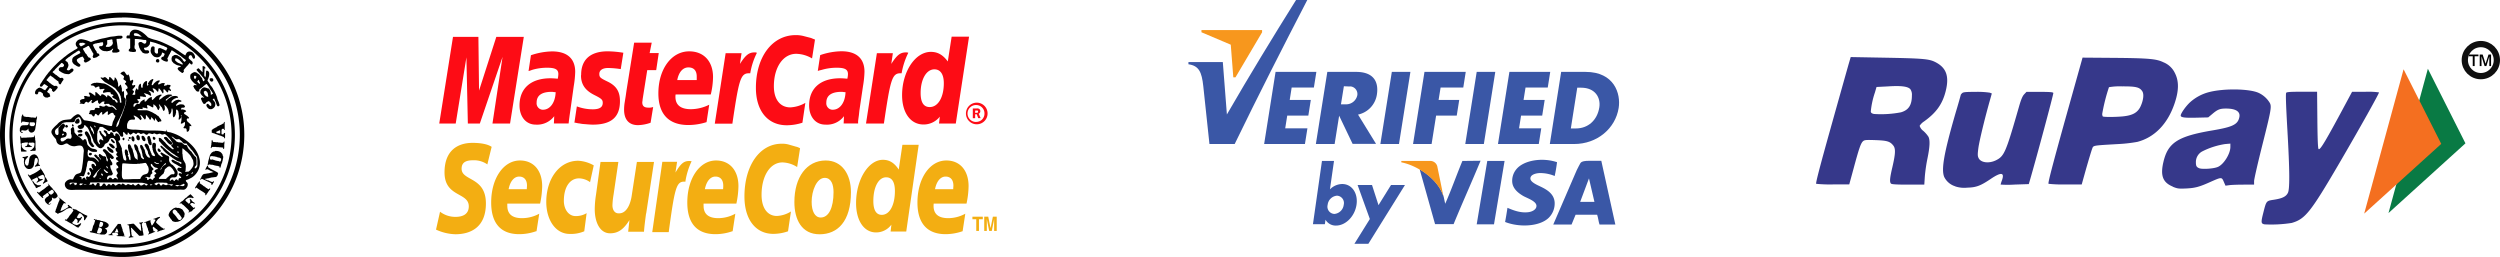 <svg id="Layer_1" data-name="Layer 1" xmlns="http://www.w3.org/2000/svg" viewBox="0 0 853.05 87.68"><defs><style>.cls-1{fill:#f3ae12;}.cls-1,.cls-2,.cls-3,.cls-4,.cls-5{fill-rule:evenodd;}.cls-2{fill:#fd0c15;}.cls-3{fill:#f7971d;}.cls-4{fill:#3a57a6;}.cls-10,.cls-6{fill:none;}.cls-7{fill:#2a2c83;}.cls-10,.cls-7{opacity:0.94;isolation:isolate;}.cls-8{fill:#097a44;}.cls-9{fill:#f46f20;}.cls-10{stroke:#000;stroke-width:2.14px;}</style></defs><title>dasshpe-security_logos</title><path class="cls-1" d="M166.24,56.06a8,8,0,0,0-4.64-1.38c-2.29,0-4.09.5-4.09,2.89,0,4.26,8.29,2.68,8.29,11.84,0,8.35-5.45,10.52-10.42,10.52a16.74,16.74,0,0,1-6.6-1.58l1.37-6.11A8.56,8.56,0,0,0,155.44,74c1.8,0,4.52-.49,4.52-3.6,0-4.85-8.28-3.06-8.28-11.56,0-7.8,4.85-10.09,9.54-10.09,2.62,0,5.13.38,6.54,1.36l-1.47,6Z"/><path class="cls-2" d="M329.6,38.66a3.69,3.69,0,1,1,0,.12Zm3.6,2.93a2.79,2.79,0,0,0,2.72-2.87v0a2.83,2.83,0,0,0-2.72-2.88,2.89,2.89,0,1,0,0,5.77Zm-.5-1.25h-.76V37h1.36a1.31,1.31,0,0,1,.82.16.92.92,0,0,1,.38.82.83.83,0,0,1-.54.82l.64,1.5h-.82L333.29,39h-.55v1.32Zm0-1.84h.44a1,1,0,0,0,.44-.07c.11,0,.16-.22.16-.38a.44.44,0,0,0-.16-.33,1.62,1.62,0,0,0-.44,0h-.38l-.06.82Z"/><path class="cls-2" d="M278.09,13.52l-1,6.42a11,11,0,0,0-5.4-1.58c-4.47,0-7.63,4.58-7.63,11.07,0,4.48,2.12,7.21,5.61,7.21a11.32,11.32,0,0,0,5.13-1.54l-1,6.77a17.36,17.36,0,0,1-5.34.87c-6.49,0-10.53-4.91-10.53-12.76,0-10.58,5.57-18,13.58-18a10.47,10.47,0,0,1,2.73.33l2.51.65c.65.28.82.33,1.36.55Z"/><path class="cls-2" d="M258.08,17.94a1.54,1.54,0,0,0-.6-.06c-2,0-3.11,1-5,3.93l.55-3.66H247.6L243.9,42.2h6C252.08,27.48,252.63,25,255.52,25H256a24,24,0,0,1,2.29-7l-.21,0Z"/><path class="cls-2" d="M222,41.88a13.78,13.78,0,0,1-4.31.82c-3.05,0-4.74-1.86-4.74-5.29a15.9,15.9,0,0,1,.16-2.19l.38-2.34.27-1.91,2.62-16.41h6l-.71,3.54h3.11l-.87,5.83h-3.06l-1.58,10c0,.45-.11.76-.11,1,0,1.26.66,1.8,2.08,1.8a4.13,4.13,0,0,0,1.63-.22L222,41.86Z"/><path class="cls-2" d="M198.25,25.73c0,3.05,1.42,5.13,4.58,6.7,2.4,1.21,2.84,1.58,2.84,2.67,0,1.49-1.09,2.2-3.44,2.2a15.52,15.52,0,0,1-5.4-1L196,41.86h.27l1.09.23c.38,0,.87.16,1.58.22,1.42.11,2.56.22,3.33.22,6.32,0,9.27-2.57,9.27-8,0-3.27-1.2-5.24-4.26-6.71-2.5-1.2-2.78-1.47-2.78-2.62s1-2,3-2a31.22,31.22,0,0,1,4.31.38L212.7,18a36.13,36.13,0,0,0-5.29-.49c-6.82,0-9.16,3.65-9.11,8.12Z"/><path class="cls-2" d="M326.14,42.15h-5.73l.27-2.35a7,7,0,0,1-5.56,2.68c-4.42,0-7.31-4-7.31-10,0-8,4.47-14.78,9.82-14.78,2.34,0,4.09,1,5.78,3.27l1.31-8.45h5.94l-4.52,29.61Zm-8.89-5.62c2.83,0,4.8-3.32,4.8-8.12,0-3.06-1.15-4.75-3.22-4.75-2.73,0-4.69,3.38-4.69,8.07,0,3.17,1,4.8,3.11,4.8Z"/><path class="cls-2" d="M241.12,41.66a20.54,20.54,0,0,1-6.22,1c-6.71,0-10.25-3.71-10.25-10.8,0-8.29,4.47-14.34,10.52-14.34,5,0,8.13,3.44,8.13,8.78a26.5,26.5,0,0,1-.77,5.94h-12a4.9,4.9,0,0,0-.06.77c0,2.83,1.8,4.25,5.29,4.25A14.22,14.22,0,0,0,242,35.73l-.92,6Zm-3.38-14.34c0-.4,0-.8,0-1.21,0-2-1-3.11-2.84-3.11s-3.27,1.53-3.81,4.31Z"/><polygon class="cls-2" points="174.04 42.15 168.04 42.15 171.48 19.41 163.73 42.15 159.64 42.15 159.15 19.57 155.5 42.15 149.88 42.15 154.57 12.59 163.24 12.59 163.46 30.91 169.35 12.59 178.73 12.59 174.04 42.15 174.04 42.15"/><path class="cls-2" d="M189.6,31.45c-.65,0-.93-.11-1.36-.11-3.44,0-5.13,1.26-5.13,3.66a2.2,2.2,0,0,0,1.94,2.44h.24c2.4,0,4.2-2.45,4.31-6ZM194,42.14h-5l.11-2.5a7.27,7.27,0,0,1-6.33,2.88c-3.27,0-5.51-2.66-5.51-6.54,0-5.89,3.93-9.27,10.58-9.27a22.57,22.57,0,0,1,2.46.16,8.23,8.23,0,0,0,.21-1.58c0-1.58-1-2.18-3.87-2.18a18,18,0,0,0-5,.71l-.76.27-.54.16.81-5.4a23.6,23.6,0,0,1,7.2-1.31c5.18,0,7.91,2.46,7.91,7a33.51,33.51,0,0,1-.49,4.8l-1.2,8.57-.22,1.52-.16,1.21-.11.86-.06.6Z"/><path class="cls-2" d="M288.51,31.45c-.6,0-.93-.11-1.37-.11-3.43,0-5.18,1.26-5.18,3.66a2.2,2.2,0,0,0,1.94,2.44h.24C286.6,37.45,288.4,35,288.51,31.45Zm4.36,10.69h-5l.11-2.5a7.25,7.25,0,0,1-6.38,2.88c-3.28,0-5.51-2.66-5.51-6.54,0-5.89,3.92-9.27,10.58-9.27a22.23,22.23,0,0,1,2.45.16,6.92,6.92,0,0,0,.22-1.58c0-1.58-1-2.18-3.87-2.18a18,18,0,0,0-5,.71l-.87.21-.55.17.82-5.4a23.54,23.54,0,0,1,7.2-1.31c5.18,0,7.91,2.45,7.91,7a33.37,33.37,0,0,1-.49,4.79l-1.26,8.51-.16,1.53-.17,1.2-.1.82v.76Z"/><path class="cls-2" d="M309.72,17.94a1.54,1.54,0,0,0-.6-.06c-2,0-3.11,1-5,3.93l.54-3.66h-5.45l-3.71,24h6.1C303.78,27.47,304.32,25,307.21,25h.44a25.43,25.43,0,0,1,2.29-7l-.22-.05Z"/><path class="cls-1" d="M284.42,65.55c0,5.45-1.69,8.67-4.37,8.67-2,0-3.1-2.13-3.1-5.35,0-3.82,1.74-8.18,4.47-8.18C283.65,60.69,284.42,63,284.42,65.55Zm5.94,0c0-6-3-10.79-8.62-10.79-6.48,0-10.68,5.72-10.68,14.18,0,6,2.5,11,8.61,11s10.69-4.37,10.69-14.4Z"/><path class="cls-1" d="M273,50.59,272,57a9.78,9.78,0,0,0-5-1.58c-4.2,0-7.14,4.58-7.14,11.07,0,4.47,2,7.2,5.23,7.2a9.89,9.89,0,0,0,4.8-1.53l-1,6.76a15.26,15.26,0,0,1-5,.88c-6.05,0-9.87-4.9-9.87-12.76,0-10.59,5.24-18,12.71-18a8.2,8.2,0,0,1,2.51.32l2.29.66a5.14,5.14,0,0,1,1.41.54Z"/><path class="cls-1" d="M235.72,55a1.54,1.54,0,0,0-.6-.06c-1.86,0-2.89,1-4.64,3.93l.55-3.66H226l-3.44,24h5.62c2-14.73,2.56-17.23,5.23-17.23a1.09,1.09,0,0,1,.44.06,25.44,25.44,0,0,1,2.13-7l-.22-.1Z"/><path class="cls-1" d="M309.23,79h-5.34l.27-2.35a6.44,6.44,0,0,1-5.24,2.66c-4.09,0-6.81-4-6.81-10,0-8,4.2-14.78,9.16-14.78,2.18,0,3.87,1,5.4,3.33l1.25-8.45h5.56Zm-8.34-5.69c2.67,0,4.47-3.32,4.47-8.12,0-3.06-1-4.69-3-4.69-2.56,0-4.36,3.32-4.36,8.07,0,3.16,1,4.74,2.89,4.74Z"/><path class="cls-1" d="M182.93,78.9a17.27,17.27,0,0,1-5.78,1c-6.27,0-9.55-3.71-9.55-10.8,0-8.23,4.2-14.34,9.82-14.34,4.64,0,7.58,3.38,7.58,8.78a29.67,29.67,0,0,1-.71,5.94H173.11a5,5,0,0,0,0,.77c0,2.78,1.69,4.19,5,4.19A12.19,12.19,0,0,0,184,72.92l-.93,6Zm-3.17-14.35c0-.49.06-.91.06-1.2,0-2-1-3.1-2.67-3.1s-3.06,1.52-3.6,4.3Z"/><path class="cls-1" d="M249.9,78.9a17.27,17.27,0,0,1-5.78,1c-6.33,0-9.6-3.71-9.6-10.8,0-8.23,4.2-14.34,9.81-14.34,4.64,0,7.64,3.38,7.64,8.78a29.67,29.67,0,0,1-.71,5.94H240.08a5,5,0,0,0,0,.77c0,2.78,1.69,4.19,5,4.19a12.15,12.15,0,0,0,5.83-1.52l-.92,6Zm-3.17-14.35a11.76,11.76,0,0,0,.06-1.2c0-2-1-3.1-2.67-3.1s-3.06,1.52-3.6,4.3Z"/><path class="cls-1" d="M328.43,78.9a17.78,17.78,0,0,1-5.78,1c-6.28,0-9.6-3.71-9.6-10.8,0-8.23,4.2-14.34,9.87-14.34,4.63,0,7.58,3.38,7.58,8.78a29.67,29.67,0,0,1-.71,5.94H318.6a5.06,5.06,0,0,0-.05.77c0,2.78,1.69,4.19,5,4.19a12.15,12.15,0,0,0,5.83-1.52l-.92,6Zm-3.17-14.35c0-.49.06-.91.06-1.2,0-2-1-3.1-2.67-3.1s-3.06,1.52-3.6,4.3Z"/><path class="cls-1" d="M199.4,78.9a11.46,11.46,0,0,1-5,.92c-4.91,0-8-4.9-8-10.9,0-7.86,4.42-14.07,10.91-14.07a12.05,12.05,0,0,1,5.29,1.58l-1.26,5.73a6.62,6.62,0,0,0-3.76-1.3c-3,0-5.18,2.78-5.18,7.68,0,2.83,1.58,5.19,4,5.19a7,7,0,0,0,3.77-1L199.35,79Z"/><path class="cls-1" d="M220.45,72.84c-.27,2.09-.55,4.09-.71,6.23h-5.4l.44-3.88h-.06c-1.69,2.63-3.43,4.42-6.54,4.42-3.38,0-5.24-3.6-5.24-8.24a33.65,33.65,0,0,1,.44-5l1.53-11.12H211l-1.64,11.16a26.4,26.4,0,0,0-.38,3.66c0,1.41.66,2.83,2.29,2.73,2.46,0,3.93-3,4.36-6.55l1.69-11h5.84l-2.67,17.61Z"/><polygon class="cls-1" points="334.04 78.8 333.12 78.8 333.12 74.81 331.81 74.81 331.81 73.94 335.35 73.94 335.35 74.81 334.04 74.81 334.04 78.8 334.04 78.8"/><polygon class="cls-1" points="340.1 78.8 339.22 78.8 339.22 74.75 339.22 74.75 338.41 78.8 337.53 78.8 336.72 74.75 336.72 74.75 336.72 78.8 335.84 78.8 335.84 73.94 337.21 73.94 337.97 77.75 338.02 77.75 338.79 73.94 340.1 73.94 340.1 78.8 340.1 78.8"/><polygon class="cls-3" points="409.96 11.01 419.96 15.25 420.83 26.39 421.57 26.39 430.65 11.02 430.65 10.25 409.96 10.25 409.96 11.01 409.96 11.01"/><path class="cls-4" d="M531.29,55.34c-.2,1.64-.47,3.21-.8,4.72a12.65,12.65,0,0,0-5.29-1c-1.36.09-3,.61-3,1.84s2.21,2.17,3.45,2.76c2.24,1.07,4.64,2.5,4.83,5.41a6.89,6.89,0,0,1-2.07,5.29c-3.14,3-10.09,3.27-14.84,1.38.3-1.58.56-3.19.81-4.83,1.83.78,4.36,1.84,7.13,1.49,1.26-.15,2.8-.89,2.76-2.18-.06-1.58-3-2.52-4.49-3.34-1.72-1-3.69-2.53-3.79-4.94a6.17,6.17,0,0,1,1.38-4.14C519.83,54.71,526.13,53.63,531.29,55.34Z"/><polygon class="cls-4" points="474.92 24.53 481.26 24.53 477.36 49.14 471.01 49.14 474.92 24.53 474.92 24.53"/><path class="cls-4" d="M453,24.53h9.71c6.17,0,7.78,3.56,7.1,7.81a8.24,8.24,0,0,1-6.42,6.76l6.15,10h-8l-4.6-9.62-1.54,9.66H449l3.91-24.61Zm5.56,4.9-1,6.17h1.84a3.89,3.89,0,0,0,3.74-3.09h0a2.61,2.61,0,0,0-2.12-3,2.51,2.51,0,0,0-.61,0Z"/><polygon class="cls-4" points="503.88 24.53 510.22 24.53 506.32 49.14 499.98 49.14 503.88 24.53 503.88 24.53"/><polygon class="cls-4" points="515.04 24.53 528.97 24.53 528.12 29.88 520.54 29.88 519.87 34.09 527.08 34.09 526.23 39.44 519.02 39.44 518.33 43.79 525.91 43.79 525.06 49.14 511.14 49.14 515.04 24.53 515.04 24.53"/><polygon class="cls-4" points="435.25 24.53 449.17 24.53 448.32 29.88 440.74 29.88 440.08 34.09 447.28 34.09 446.43 39.44 439.23 39.44 438.54 43.79 446.12 43.79 445.27 49.14 431.35 49.14 435.25 24.53 435.25 24.53"/><polygon class="cls-4" points="486.06 24.53 500.14 24.53 499.3 29.88 491.56 29.88 490.88 34.09 497.92 34.09 497.07 39.44 490.03 39.44 488.49 49.14 482.16 49.14 486.06 24.53 486.06 24.53"/><path class="cls-4" d="M532.7,24.53H541c9.85,0,12.1,7.45,11.32,12.32-1.1,6.94-7.29,12.29-15.22,12.29h-8.27Zm5.49,5.39h1.31c4.85,0,6.74,3.42,6.22,6.72-.7,4.43-3.88,7.19-8,7.19H536Z"/><path class="cls-4" d="M405.52,21.18h11.73l1.39,17.88C426.41,25.62,434.3,12.69,442.24,0h3.83c-8.41,16.22-16.72,32.55-24.77,49.14h-8.61l-2.1-19.71c-.52-4.9-1.51-7-5.07-7.5Z"/><path class="cls-4" d="M456.21,66.77a2.5,2.5,0,0,1,2.37,2.62,2.65,2.65,0,0,1-.07.48A3.53,3.53,0,0,1,455.32,73a2.49,2.49,0,0,1-2.38-2.6,3,3,0,0,1,.08-.51A3.51,3.51,0,0,1,456.21,66.77Zm-5.13-11.85h4.11l-1.39,9.7A6,6,0,0,1,458,62.79c3.3,0,5.46,3.17,4.87,7.09s-3.68,7.09-7,7.09a4,4,0,0,1-3.58-2l-.22,1.54H448Z"/><polygon class="cls-4" points="463.24 63.13 468.16 63.13 470.37 70 474.64 63.13 479.4 63.13 466.91 83.19 462.15 83.19 467.42 74.73 463.24 63.13 463.24 63.13"/><polygon class="cls-4" points="503.88 76.55 507.49 54.92 513.39 54.92 509.78 76.55 503.88 76.55 503.88 76.55"/><path class="cls-4" d="M499,54.92c-2,4.79-3.77,9.88-5.87,14.61l-.61-2.84h0l.1.5a13.51,13.51,0,0,0-2.23-4.27l-.08-.1c-.17-.22-.36-.44-.54-.65l-.35-.4a21.94,21.94,0,0,0-5-4l5.25,18.7H496c3-7.29,6.19-14.35,9.2-21.62Z"/><path class="cls-3" d="M487.81,54.92h-9.65v.47c5.55,1.09,12.56,5.75,14.4,11.77l-2.07-10.11A2.48,2.48,0,0,0,487.81,54.92Z"/><path class="cls-4" d="M551.19,76.62h-5.4c-.35-1-.45-2.31-.81-3.34h-7.36l-1.38,3.34H530l8-18.52c.36-.81,1-1.92,1.26-2.42.41-.74,2-.8,2.67-.8h4.47Zm-9-15.75-3,8h4.86Z"/><path class="cls-5" d="M41.12,25.19a7.27,7.27,0,0,1,1,.67c.49.49,0,.64,0,1.11,0,.16.57.45.77.65.46.51-.12.61-.27.82.06.45.61.63.82,1.12.37.89-.33.57-.52,1.06.1.38.74,1,.61,1.54-.09.37-.65-.09-.52,1.48a4.29,4.29,0,0,1-.11,1.78c-.11.44-.35,1.12-.51,1.57a25.28,25.28,0,0,1-1.26,3.33c-.56,1-.26,1.93-1.24,3h-.18a3,3,0,0,1,.41-1.57v-.09a21.44,21.44,0,0,0,1.41-2.84c.26-.24.1-.2.21-.43l.14-.36c0-.3.31-.68.34-.89.09-.48.6-1.39.52-1.88l.1-.1c0-.41.07-.83.08-1.25-.17-.63-.59-.26-.59-1.34v-.47c0-.25,0-.95-.23-1.06-.19.05-.11.08-.21.25h-.2c-.21-.3,0-.93-.16-1.29-.06-.19-.25-.93-.27-1.09h-.21l-.27.35-.16.18-.12.06-.06.09-.14-.08v-.87c0-.4-.12-.45-.18-.78s-.66-1.58-1-1.42c0,.29,0,1-.35,1.08-.33-.28-.73-.89-1.08-1.13l-.36-.16c-.09.07-.09.68-.14.89l-.13.07c-.33-.12-.27-.22-.54-.34v-.08l-.28-.24c-.3-.12-.17-.26-.62-.19-.25,0-.21.17-.5.25a1.42,1.42,0,0,0-.76-.15v.2l.22.21v0l.78.8h.06c.16.16.35.42.58.46l0,.07h.13v.06h.13l.1.09.37.2v.06l.31.11v.06a7.88,7.88,0,0,1,1.92,1.13c.35,0,.88.95,1.17,1.21v.06l.21.19v0l.29.37.29.55v.08l.11.2v.06l.08.07v.05l.07.07V33l.08.48.08.07c-.08.17,0,.33,0,.59v.2a1.13,1.13,0,0,1,0,.77l-.44-.17v-.7l-.07-.08V34l-.08-.09v-.31l-.1,0,.06-.07-.08-.07v-.1l-.07-.26-.12-.21-.08-.25-.13-.28v-.06c-.22-.22-.16-.44-.39-.54l.06-.06c-.17-.08-.65-.83-.89-1v-.07h-.12c-.08-.18-.41-.33-.49-.5,0,0-1.06-.7-1.14-.77A9.33,9.33,0,0,0,36,28.68l-.25-.09-.25-.12H35l-.1-.09H34.4l-.09-.08H34c-.38-.05-.77-.08-1.16-.1l-.08.07h-.62l-.07.07h-.19l-.06.06a1.6,1.6,0,0,0-.89.59l.14.14.25.06.11-.06.08.06.55.1.53.64,1-.45.07.06h.18l.09.18v.5l.07.1h0l.27.16.38-.08H35l.1-.08h.54l.06.12-.52.63c.07.17-.22.36.12.62l1.23-.25h.78l.39.1v.06l.08.07V32l.37.24h.28l.07.08h.06l.13.14v.08l-.07.2a.22.22,0,0,0-.26.17h-.11v.16c.51.62,1.25.67,1.62,1.16v.06l.13.12v.05c.16.15.09.26.14.44l-.11.13L39.94,35c-.29.09-.49-.38-.63-.53v0l-.1-.1v-.07C39,34,39,34,38.63,34.14l-.41-.51v-.06a6.88,6.88,0,0,0-.54-.54c-.18-.17-.43-.27-.63-.45h0l-.42-.07-.09.65h-.17V33.1a5.26,5.26,0,0,1-.4-.41,5.57,5.57,0,0,0-.57-.37l-.25-.12a1.69,1.69,0,0,0-.55,0v.12a.31.31,0,0,0-.09.34l-.09.08c-.57-.19-.43-.33-.81-.6v-.06h-.12V32h-.11a.65.65,0,0,0-.44-.43v-.06l-.41-.13h0v1.26h-.17a5,5,0,0,1-.62-.5h-.06c-.27-.24-.68-.4-.81-.54h-.55v.3l.19.28v.12c.25.27.14.38.19.62a1.33,1.33,0,0,1-.74,0c-.18,0-.31-.11-.51-.13a4,4,0,0,1-.5-.08l-.07.08h-.12l-.1.07.13.3c0,.16.1.35,0,.5s-.45.12-.63.17H28l-.1.06-.26.12h0l-.29.22-.06.27.16.55-.25.23v.15l.4-.08.49.07h.1l.2.08.12-.05.06.07c.42-.18.24-.34.6-.64v0l.29-.16c.11.05.17,0,.28.08s.14.16.24.23h.14a2.7,2.7,0,0,0,.59-.48,1.3,1.3,0,0,1,.65-.45l.1.18v.07l-.21.19v.1l-.06.07.13.45c.2.13.7-.17.89-.36h.07a1.57,1.57,0,0,1,1-.51l.09-.08.08.12v.63l.13.11v.06l.3.29h.21a3.77,3.77,0,0,1,1-.78h.52l.14.21L35.5,35l-.06.23.08.06v.06c.11.09.31.21.37.27l.08-.06.26-.11h.89c.15,0,.09.14.27.17v.07c.14.11.38.33.56.26L38,36c.39-.14.6.24.83.27v.08H39v.08h0v.07h.13v.07a4,4,0,0,1,.69.89l-.13.09a1.57,1.57,0,0,1-.54-.45,5.42,5.42,0,0,0-.57-.48h-.06c-.1-.21-.24-.16-.43-.25H38l-.36.11c-.37-.09-.7,0-1.08-.37h0v-.09H36c-.08.1,0,.07-.15.1l-.12.08v.08l-.08.09-.16,0H35l-.22-.13h-.19l-.26-.13H34l-.19.17.09.08v.06l.06.08v.26l-.13.14-.49-.07-.26-.06L33,36.8h-.3l-.2.09-.19.34v.09l-.13.23h-.82l-.25.06H31l-.07.08h-.05l-.24.12v.06l-.08.08.07.08v.29c-.44.43-.35.63.24.66.78.07.46.54.95.72s.43-.52.63-.75c.37-.4.68.39,1,.44s.53-.57.76-.8.72-.68.66,0C34.74,40,36,38.09,36.63,38s-.54,2,.88.84c.3-.24.89-.55,1.17-.16.12.16.13.35.26.51s.36.22.45.39a17.06,17.06,0,0,1-.88,2c-.1.37-.16.76-.26,1.17s-.51.24-.89.17c-1.55-.29-3.3-.74-4.84-1.17-.79-.22-1.68-.37-2.5-.53-1.43-.27-1.14.12-2-1-.53-.73-1-1.61-2-1.07a7,7,0,0,0-1,.68c-.22.19-.68.7-.88.82s-1.94.18-2.6.37a4.54,4.54,0,0,0-2.05,1.45,11.12,11.12,0,0,0-1.69,1.74c-.51.89-.18,1.34.33,2.13a11.56,11.56,0,0,0,.79.94c.34.41.23.62.39,1.05a1.67,1.67,0,0,0,1.78,1.16c.95-.09,1.41-.88,2.13-.34a3.26,3.26,0,0,0,2.3.75c.79-.11,2-.55,2.61.14a2.58,2.58,0,0,1,.42,2c-.13,1.5-.18,2.93-.44,4.43a9.93,9.93,0,0,1-.45,2.18c-.42.73-1.45.39-2.07,1.25A6.58,6.58,0,0,0,25,61c-.17.39-.56.17-.93.16a2.43,2.43,0,0,0-1.89,1.28,1.87,1.87,0,0,0,.65,1.94c.77.62,2.09.39,3.05.39H26c6.57,0,13.15-.09,19.72-.07H57c1.48,0,3.13.08,4.57,0,1,0,1.45.27,2.12-.65a1.75,1.75,0,0,0,.37-1.19c0-.56-.53-.74-.64-1.12s.64-.41.88-.56.79-.38,1.18-.62a6,6,0,0,0,2.57-6.45c-.74-3.32-3.5-5.73-6.33-7.43a14.42,14.42,0,0,0-2.28-1.08c-.46-.17-.88-.31-1.37-.46-.27,0-1.15-.14-1.15-.37a1.63,1.63,0,0,0-.12-.53c-.06,0,0,.14-.06.16a1.93,1.93,0,0,1,0,.34c-.07.22-1.09-.06-1.41-.07-.89-.08-1.66-.11-2.53-.12-1.33,0-2.87,0-4.17-.12-.79-.08-1.78-.15-2.55-.2a6.52,6.52,0,0,1-2.66-.38l-.07-.4v-.85l.07-.32.06-.27c.16-.16,0-.17.22-.27l-.08-.1c.14-.15.6-.82.88-.7l.07-.07a3.66,3.66,0,0,1,1.32,0l.17-.4v-.13l-.22-.48a2.5,2.5,0,0,1-.23-.23V39.5l.11-.1.08.08H46l.07.07.69.38V40h.1l.11.07v.06l.19.09v.1h.14l.17.25.26.25L48,41l.23-.23v-.14c.19-.19.06-.31.12-.47h-.24v-.37c-.15-.06,0,0-.1-.11l-.11-.25v-.28l.39.27v.07c.2.07.28.35.47.44V40c.16.17,0,.19.22.29h0c.21.2.24.36.4.49.15-.08.38-.18.3-.38l.1-.11v-.94l.11-.13v.13c.34,0,.3.38.57.52v.06l.17.16v0l.12.13.24.42v.07c.13.06.06,0,.19.16h.11l.26-.35a3.61,3.61,0,0,1,.1-.67h0l-.06.07c.19.08.3.35.49.44v.06c.12.11.1.13.21.19s.06.2.18.25V41l.28.18.09-.1.06-.46v-.26H53l.4.57h0l.2.29h0c.27.25.15.42.61.44a1.27,1.27,0,0,0,.3-.27v0c.17,0,.11,0,.23.09h.16v-.08H55l.08-.21-.17-.43-.19-.18v-.07l-.26-.29v-.09l-.2-.14v-.09L54,39.57h0l-.43-.19v-.06l-.6-.44H52.9l-.67-.39h0l-.28-.17h-.06l-.23-.14h-.07a5.13,5.13,0,0,0-1-.41l-.07-.07h-.29l-.06-.08-.89,0-.23,0H47.26l-.43-.09c.45-.7,1.08-.24,1.5-.36l.07.06h.16l.13-.09-.08-.34.14-.14.08.08a.44.44,0,0,1,.43.07h.37l.25.14H50l.09.05h.16l.09-.08a.54.54,0,0,0-.1-.39l-.09-.55.1-.09h.35l.06.07h.12l1.2.66h.24l.1-.11v-.89c.22,0,.08,0,.31.11l.15.15v.06l.2.1V36l.28.29v.06l.33.46.08.31.12.1a.32.32,0,0,0,.18.33c.2,0,.24-.19.35-.35h0l.06-.26.07-.07v-.06l.06-.07v-.24l-.06-.09-.17-.54-.08-.38.12.07.16.24v.07h.1l.37.5v0l.11.12h0c.15.08.21.3.31.45v.06l.08.25.18.3a.4.4,0,0,0,.15.3h.11l.27-.27.09-.37V36.9l-.12-.83-.1-.22.1-.09c.08.09.38.36.51.49s.31.46.46.62v.06l.09.12.12.25v.05l.1.21.11.61.06.07v.65l.09.1h.2l.35-.34v-.06l.17-.38.1-.34V37.4l.07-.08v-.21l.13-.11.13.14c0,.08.15.57.15.75V39.5l.08.07v.35l.09.09h.09l.29-.16v-.06l.21-.2.06-.27A1,1,0,0,0,60,38.8v-.19l.07-.08v-.06c.07-.14,0-.06,0-.22V37.6l.08-.07v-.07l.1-.08h.16c0,.15-.05,0,.09.1v.06l.2.2v.06l.12.12.18,1v.25l.06.34v.35l-.06.38a1.38,1.38,0,0,0,0,.64l.23-.1.35-.34.36-.6.07-.27.09-.11-.4-.09v.12l.13.1h0l.1.21v1l-.08.6-.15.55v.16l.09.09a2.77,2.77,0,0,0,.48-.11c.21-.11.36-.29.52-.32V41.7l.17-.1.1.11.06.23v.35l-.11.64-.13.12v.05l-.19.29v.06l-.11.11v.1a1.15,1.15,0,0,0,.81.11l.18.17V44l.1.1v.4l.06.07v.31l.09.09h.14l.11-.06v-.08h.13v0h.12v-.09c.27-.22.12-.29.27-.43l.08-.59v-.06L64.7,43h.36l0,.06h.23a.31.31,0,0,0-.14-.37v-.06l-.33-.41v-.07c-.23,0-.39-.29-.57-.43v-.07h-.13v-.07H64v-.07l-.27-.47v-.33l.11-.21v-.08h.55l.13-.13v-.1l-.08-.07v-.06L64,39.64h0c-.2-.25-.58-.32-.71-.55-.26,0-.17-.14-.39-.18v-.07l-.11-.14v-.13l.09-.21a1.72,1.72,0,0,0,.63-.36v-.11c-.11-.09-.21-.22-.31-.3s-.22,0-.4-.2h-.37l-.06-.07H62l-.06.07-.19-.07v-.19l.11-.07V37l.08-.17.09-.1c.15.07.33,0,.54,0h.29l.25-.37v-.18c-.15-.08-.3-.37-.48-.47a3.8,3.8,0,0,0-.89-.1,1.55,1.55,0,0,0-.89.21c-.14,0-.45.2-.61.32L60.09,36v-.2l.21-.29v-.05c.31-.17.42-.53,1-.78l.1.1h.16l.15-.16h.16l.1-.13-.06-.11c-.19,0-.37-.25-.53-.23l-.4-.12h-.2l-.78.18-.69.43-.51.47h-.17l-.12-.1v-.24c0-.11.13-.24.15-.39a2.79,2.79,0,0,0,.39-.38l.5-.32.58-.23c.42-.19.18,0,.57-.08l.08-.21-.27-.27h0l-.12-.09h-.16l-.39-.06h-.11l-.73.06-.08.06H58.6l-.26.29h-.05c-.16.14-.19,0-.29.18l-.37.2v.07c-.23.05-.41.31-.58.48h0l-.25.23h-.18l-.08-.14c.09-.16,0-.17.18-.26v-.06l.2-.11V33.7a2.48,2.48,0,0,0,.67-.48l.25-.23a4.21,4.21,0,0,0,.94-.49l-.16-.18h-.2l-.07-.07h-.88a3.38,3.38,0,0,0-1.14.44h0l-.62.38c-.23.11-.3.37-.57.43v.07a4.33,4.33,0,0,0-.71.5h-.11v-.46l.1-.12v-.17l.29-.38v-.06h.13v-.06l.34-.35c0-.19-.08-.13-.23-.2h-.2l-.18.08h-.15l-.2.13c-.13,0-.75.29-.89.42-.31.26-.43.42-.73.7v0l-.48.47h-.24v-.07l-.07-.1v-.8l-.41.07c-.18.16-.35.06-.46.3l-.07-.05-.66.65v.06a.66.66,0,0,0-.27.35h-.13v.06c-.19.09,0-.07-.13.1h-.26l-.08-.1V34l-.1-.1-.31.2h-.06l-.49.31v.06c-.15.06,0,0-.09.09h-.13l-.26.32V35l-.13.12h0l-.09.13-.14.26a1.14,1.14,0,0,1-.54-.14h-.18l-.13.12-.54.43h.15c-.21.1-.36.38-.5.55h-.1l-.15-.12v-.62l.31-.4h0a1.09,1.09,0,0,1,.79-.08l.07-.06H47l.07-.07h.05l.23-.22V34.6c-.14-.22-.47-.39-.54-.6l.12-.12H47l.07-.08h.63l.18-.19v-.29l-.13-.14v-.26h.89V33h.24l.07.07.28-.07.07.07h.12l.2.08.16-.13v-.24l-.11-.25v-.06l-.55-.54v-.09h.4l.08.08c.1-.05.34.07.43.16h.2l.55.28.47.27.25.06c.21-.3-.09-.65-.11-.89s-.44-.49-.62-.68v-.2a2.8,2.8,0,0,1,1.5.76l.22-.07c.11-.66-.15-.63-.17-.88l-.09-.06v-.15c-.14-.12-.18-.17-.12-.35h.33l.19.08h0l.5.3v.11l.16.06v.12l.16.06V31l.37.33c.32-.1.24-.89.33-1.16l.24.07L55,31l.19.36c.21.17.13.47.44.49.36-.53,0-1,.16-1.35h.28c.14.12.33.18.35.32l.62.69h.16l.16-.15.12-.63a1.49,1.49,0,0,1,.65.33h.19v-.34l-.28-.4-.23-.21c0-.34.29-.57.47-.84L58,29h-.11a.53.53,0,0,0-.52,0l-.19-.16c-.31.41-.75.28-1,.44H56a.64.64,0,0,1,.27-.67l-.08-.2a2,2,0,0,0-1.6.26l-.52.16-.13-.13a1.19,1.19,0,0,1,.31-.67V28h.08v-.07l.18-.26v-.21H54l-.07.07c-.19-.07-.62.32-.81.36v.06a4.11,4.11,0,0,1-.45.38l-.28.33v.05l-.34.37h-.2L51.77,29v-.23l.27-.95.26-.54V27c-.18,0-.28-.08-.45.07l-.42.21v.06c-.26.05-.2.18-.39.28v.06l-.21.19V28l-.12.11h0l-.18.2a.83.83,0,0,1-.18.43h.33l-.09.26-.19.19h-.17l-.08-.09v-.76L50.2,28v-.16l-.2-.21-.31.06a.87.87,0,0,1-.44.34v.06l-.25.25c-.06.34-.31.5-.31,1v.31l-.15.38c-.77-.17-.09-1.88-.82-1.35a1.69,1.69,0,0,0-.47.93c-.08.35,0,.76-.1,1-.29.13-.31-.31-.49-.48-.22.09-.53.88-.54,1.08a2.17,2.17,0,0,0,0,.51,1.32,1.32,0,0,1,0,.56,1.43,1.43,0,0,1-.71.06l-.19,0c-.1-.12.31-.66.43-.89.27-.49-.43-.52-.46-.79S46.6,29.36,46,29c-.27,0-.53.26-.79.1s-.09-.5,0-.67.48-1,.05-1.23c-.3.06-.52.46-.89.26-.07-.17-.06-.89-.18-1.23a2.79,2.79,0,0,0-.39-.84c-.23,0-.13.17-.34.3-.34-.11-.7-.89-1-1.2s-1.38.35-1.33.65M26.67,39.91h.21l.25.14.32.41a.4.4,0,0,0,.14.34v.06l.09.21.12.53v.47l-.12.2v0l-.08.06v.08l-.31.19-.21.06H27c-.24.23-.32.06-.52.52v.19l.13.11v.06l.11.1v.08h.13l-.08.09h.12v.07l.3.11h.37l.25-.06H28l.1-.09h.07c.17-.1.43-.27.35-.46.13-.07.13-.15.19-.29l.05-.4H29l.37.36-.05.06c.36.07.64.59.83.89h0l.19.38v.06l.2.37h0l.06.27.12.11a1.49,1.49,0,0,0,.19.56l.11.25v.06l.08.07h0l.09.26.37.88v.12l.09.12.12.25a1.68,1.68,0,0,0,.26.77v.05l.13.12h0c.16.17,0,.19.21.29h0l.12.12v.06c.14.07.34.43.46.58s.43.36.51.53h.14c.07.11.27.28.41.23l.07.06h.44l.26-.11h0c.19-.14.38-.29.55-.44s.29-.53.37-.63V49.3l0,0,.11-.12v-.06L36,49h.12l.1-.09.31-.15h0l.16-.15h.07l.39-.49h0l.19-.46v-.06l.2-.29.16-.11h.13l.24-.14h.51l.1.08h.08l.45.43v.09l.33.41v.1l.15,1.08a4.24,4.24,0,0,1,.15,1.11l-.08.06-.33.15a2.93,2.93,0,0,0,.09.84l.09.07v.08l.26.26v.09H40v.25l-.29.29-.07.24c.13.14,0,.16.2.37a3.47,3.47,0,0,0,.34.32v.15c-.47.26-.61,0-.6.73l.09.06v.07l.22.25a1.55,1.55,0,0,1,.57.48c-.2.22-.39.07-.71.35v.11l-.08.06c0,.64.13.64.6,1.06a4.14,4.14,0,0,1,.1.63c-.27.11-.66.06-.66.48a1.17,1.17,0,0,0,.31.79v.09l.08.06c0,.29.27.36-.17.75v.08l-.09.07v.1l-.1.1c.06.2,0,.32.16.47l.19.3c0,.32.14.09.09.58l-.08.06L40,61.07a1.56,1.56,0,0,0-.68-.34c-.31,0-.43.18-.63.39h-.45V61c-.29-.25.07-.18-.49-.39a.64.64,0,0,0-.52.1l-.26.43-.32.09c-.42-.48.25-1.45.64-1.3l.07-.06H38c.34-.32.18,0,.48-.51V59l-.17-.09v-.25l-.09-.14L38,58h0l-.17-.39-.1-.25-.14-.88.17-.07h.3c.45-.35.19-.39.3-.64l-.06-.06v-.19l-.08-.07-.37-.63v-.1l-.08-.08h0a.65.65,0,0,1-.18-.44.25.25,0,0,1-.06-.34.87.87,0,0,1,.39.26l.22.15c.31-.11.17.17.68-.31v-.35L38,52.68h-.11v-.09a3.56,3.56,0,0,1-1-.81l-.53-.46c-.2-.19-.35-.27-.5-.41h-.4l-.29.14-.07.18v.25l.57.62v.06c.2.1.17.23.3.37v0c.08.09.22.32.18.43l.11.19v.12l.08.08v.11l.17.44V54c.28.27.27.21.27.56a.88.88,0,0,1-.12.55c-.35-.16-.36-.6-.41-.88l-.06-.35v-.35H36v-.06l-.26-.16h-.12c-.13-.07,0,0-.21,0h-.14c-.33-.09-.39-.3-.6-.35l-.43-.36h-.05l-.25-.09-.14.14h0c0,.15,0,.15-.13.22v.19l.06.08.12.43.2.21v.05l.12.11h0l.28.39-.09.13-.3-.29h0l-.14-.34h-.11v-.07l-.22-.2h0a1,1,0,0,1-.38-.28v-.18L33,53v-.07c-.22,0-.26-.25-.46-.18l-.09-.07-.31.3v.16l.1.09h0l.12.21,1,1v.06l.2.19c0,.17.1.25.1.37v.16h-.15v-.08c-.17-.17-.26-.33-.44-.51a2.38,2.38,0,0,1-.47-.48.27.27,0,0,1-.27-.17h-.05L32,53.81h-.35l-.1-.08h-.11c-.14-.07-.06,0-.23,0h-.45l-.25-.12h-.07L30,53.22V53l-.08-.07c.06-.14-.13-.89.07-1.29v-.32l.09-.21h.14v.12c.19,0,1,.59,1.24.52l.07.06H32a4.41,4.41,0,0,0,.89,0l.17-.07.1-.28c-.23-.43-.25-.34-.66-.56h-.13l-.09-.09h-.36l-.08-.06h-.28l-.07-.07a1,1,0,0,1-.44-.18l-.24-.11c0-.1-.18-.19-.27-.3h-.11V50l-.26-.25h0l-.12-.11h0l-.2-.3v0l-.09-.21-.14-.79-.13-.21.05-.06-.1-.15v-.24h-.06a1,1,0,0,0-.46-.22c-.22.13-.23.07-.39.28h0l-.13.12v.07h-.22c.05-.1,0-.17-.09-.27l.05,0c-.37-.07-.55-.66-.89-.7-.14-.32-.89-.57-1-.89H26.2l-.41-.4v-.07c-.2-.08-.17-.23-.31-.36h0l-.1-.12V44.6a6.82,6.82,0,0,1-.1-.79l-.12-.2v-.06c-.1-.15,0,0-.12-.1v-.12h-.29l-.26.34h-.12v.07a.58.58,0,0,0-.23.47l.07.44V45.7l.09.14v0l.1.2v.32l.05.07v.18c-.09.21,0,.16-.05.3a2.16,2.16,0,0,1-.17.34l-.17.09a3.3,3.3,0,0,1-.78-.08h-.15l-.15.07-.35.13c-.18.31-.6.43-.89.67h0l-.12.1H21.3l-.09.07-.07,0h-.06l-.28-.26h0l-.13-.34v-.31c.12-.11.26-.47.55-.34l.07-.07h.14l.08-.07h.28l.07-.07c.14.06.34-.16.55-.18v-.07l.24-.33v-.06l.07-.07v-.31l.08-.09v-.16h-.14v-.13l-.17-.37h-.15L22.26,45,22,44.93c-.23.09-.58-.36-.61-.66l.1-.09V44.1l.23-.31a2.51,2.51,0,0,1,.25-.32l0-.07H22v-.08c.23-.23.15-.19.21-.44l-.06-.08.05-.12-.12-.11v0L22,42.47v-.06c-.49-.48-.5-.11-.89,0v.07H21v.07c-.16.06-.33.31-.48.45v.06h-.13l.05.06c-.15.06,0,0-.1.1h0l.05.07c-.15.05,0,0-.09.09h-.13c-.23.21-.14.32-.23.48v.74a4.66,4.66,0,0,1,0,1.18l-.23.29h-.3c-.34-.21-.43-.18-.58-.62a5.56,5.56,0,0,1-.08-.8l.08-.06v-.06c.11-.19.18-.44.38-.54v-.07h.13v-.09l.22-.08v-.09c.27,0,.59-.5.82-.68v-.07h.14v-.07a1,1,0,0,0,.37-.41l.26-.25.46-.29h.14l.09-.07h.28l.06-.06h.13l.26-.06h1.91l.06,0h.3l.31-.07.11.06.06-.07h.09a4.2,4.2,0,0,1,.38-1V40.6c.11-.08.27-.27.34-.31s.3-.13.44-.22h.07l.23-.12.1-.08Zm5.85,3.63v-.09l-.39-.36v-.22h.12l.32.2v.44Zm-1.72-.16-.09-.12v-.19h.11l.1.08v.05a2.41,2.41,0,0,1,1,1.62l.07.08V45l.07.07v.4a.27.27,0,0,1,0,.34c-.21-.14-.19-.32-.33-.55v-.06l-.15-.25h0l-.08-.07v0l-.2-.3h0l-.1-.16v0c-.08-.09-.17-.2-.12-.3L31,43.81v-.05l-.07-.08h0l-.15-.17Zm3,.28c.16-.12.17-.25.39-.34a.75.75,0,0,1,.42,0H35l.08.09h0l.21.11h0l.3.21h0a2,2,0,0,0,.47.27,3.34,3.34,0,0,1,.41.34l.45.27c.32.2.24.06.42.13.15-.09,0,0,.11-.12h.06a.54.54,0,0,1,.58-.19l.09.08v.06c.17.17.07.17.24.33s.22.12.33.23c.15-.07.3,0,.42-.08l.42-.23c.39-.08.41.23.72.38h0l.29.46.29.38v.06l.12.11v.11l.13.13v0a.89.89,0,0,0,.7.2c.46-.5,0-1,.19-1.57.33,0,.29.08.52.26v.08l.09.09h0c.14.06.17.07.18.19l.25.25h.36l.09-.09v-.09l.09-.08-.11-.37c.27-.12.29-.06.49.11v.11l.41.39h.21c.06-.06.42-.25.6-.41h0l.13-.2h.4l.17.15v0c.5.13.35.57,1-.13l.17-.07a4.13,4.13,0,0,1,.5.15c.19.14.05.14.39.28a1.79,1.79,0,0,0,.51-.07c.17-.07.2-.18.45-.16a.74.74,0,0,1,.48.22,3.3,3.3,0,0,0,.51.31c.4,0,.39-.12.67-.35v-.06c.59-.23.88.16,1.55.15l.29-.18c.28,0,.35-.16.66.16.23,0,.19.15.57.1q.3-.08.6-.18a1.09,1.09,0,0,1,.88.25,1.21,1.21,0,0,0,.89-.17l.44.13c.17.19,1.1,1,1.1,1.16h.1a.94.94,0,0,0,.34.4v.08l.35.37V48l.42.59v.1l.08.07.06.4a.55.55,0,0,1-.39.23l-.1.09v.27a3.65,3.65,0,0,0,.72.8v.08h.11v.2L59,51l-.1-.09h0c-.15-.1,0,0-.11-.11h-.13v-.07a.79.79,0,0,1-.45-.35h-.06c-.19-.2-.32-.22-.5-.41l-.48-.47a5,5,0,0,1-.89-1c-.21-.09-.46-.43-.66-.62v0a3.39,3.39,0,0,1-.51-.49c-.32-.32-.3-.2-.63-.35h-.33l.06.44v.41l.15.35c.16.07.14.2.3.27A12,12,0,0,0,56.05,50a13.74,13.74,0,0,0,1.63,1.41v.06c.25,0,.68.57.88.61v.07a3.68,3.68,0,0,1,.73.45,2.18,2.18,0,0,1,.67.5H60l1,.61-.1.09c-.25-.07-.5-.14-.75-.23a3.56,3.56,0,0,1-.69-.38h-.19v-.11H59.2c-.14-.25-.55-.27-.67-.5h-.06l-.84-.65v-.07l-.31-.19v-.06c-.3-.06-.44-.47-.74-.53V51a.68.68,0,0,0-.39-.28v-.06a.85.85,0,0,0-.36-.29l-.54-.5L55,49.7H54.9a.57.57,0,0,0-.22.19l.22.39h0l.29.39v0h.13c.21.21.14.34.39.45v.15c.24.22,1.1,1.18,1.35,1.2.15.34,1.4,1,1.77,1.41h.06c.17.18.34.18.41.31l.66.41h0l.3.2h0l.7.29.52.13.44.26v.26l-.18.19h-.1l-.38-.28h0l-.08-.09h0a.6.6,0,0,0-.44-.16,2.21,2.21,0,0,0-.76-.36l-.54-.32-.29-.18H59l-.06-.07h-.1l-.29.17v.06l-.07.07c.12.25.3.62.59.69l.24.23a13.66,13.66,0,0,1,1.41.77h0c.25.22.89.39,1,.63h.07l.21.18-.11.06h-.41l-.28-.12h-.31a2.51,2.51,0,0,0-.37.36V58a2,2,0,0,0,.72.54A2.19,2.19,0,0,1,62,59l.07.21-.22.07-.07-.08h-.06l-.07-.07h-.11a.53.53,0,0,0-.58.16v.16l.13.32h0c.14.13.23.16.28.34l.07.09c.19,0,.25.14.36.27v.3H61.5A.5.5,0,0,0,61,61v0l-.08.1v.46H60.7c-.09-.09-.22-.24-.31-.31s-.25,0-.36-.09l0,.14h-.1l-.2.18h0l-.19.27h-.16l-.12-.09v-.06l-.12-.11v-.07l-.3-.18a1,1,0,0,0-.62.36v.07H58a.34.34,0,0,1,0-.48h0l.14-.11L58,61l.13-.11v-.07h.13v-.11l.48-.18h1l.07-.09H60l.36-.34V60l.08-.08.06-.25.08-.14v-.27l.06-.07h0c0-.26-.17-.73-.14-.8l-.12-.12h0L60,57.54h0c-.13-.12-.09-.14-.22-.2v-.07L59.62,57h0c-.32-.15-.53-.72-.89-.79v-.06c-.25,0-.47-.37-.65-.54v-.07c-.21-.09-.06-.1-.23-.27v0l-.06-.12V55l-.1-.09.06-.12-.06-.08V54l.1-.07-.07-.09v-.31c-.12-.11-.24-.22-.37-.32l-.25-.11H57L56.91,53h-.2c-.33-.33-1.16-.67-1.51-1H55l-.26.21v.1a1.76,1.76,0,0,0,.44.61V53c.17.07.24.23.38.36v.11a3,3,0,0,1-.6,0l-.09-.14h0l-.66-.48c-.21-.16-.3-.47-.49-.65v-.06L53.6,52V52c-.15-.16,0-.18-.21-.29v-.13l-.18-.38c.06-.16-.06-.24-.06-.45v-.56l.06-.34v-.38L53.15,49,53,48.9h0l-.1-.09h-.06l-.11-.11h-.22l-.07.08c-.16-.06-.26.08-.37.19h0l-.07.35-.06.07v1l.07.06v.16l.06.07v.4c.16.16.16.73.38,1v.06l.07.07h0l.4.75v.11l-.09.14h-.11l-.07.09-.54-.19h0l-.36-.34v-.18l-.09-.25-.12-.21h0L51.42,52a.35.35,0,0,0-.07-.34l-.16-.35v0L51.12,51l-.29-.72V50l-.11-.14v-.06c-.1-.15-.19-.3-.28-.45s-.29-.2-.42-.32h-.37c-.18.2-.16.12-.31.38v.3l.09.15v.05l.13.11v.06l.11.11v.06l.19.37h0l.36.63h0l.12.21h0l.09.2.16.89.08.08h0l.08.08h0l.28.54v.05l.09.17.09.1v.21h-.38l-.34-.16-.37-.34v-.06c-.25-.25-.27-.59-.42-.75V52.4l-.09-.06v-.1l-.09-.45-.09-.25,0-.22-.06-.26-.24-.18-.14-.4v-.07l-.21-.36h0c-.15-.16,0-.19-.21-.28V49.7a.82.82,0,0,0-.47-.28l-.28.2v.57l.19.46v.06c.15.15,0,.17.18.29l.09.25.25,1.17.07.07a1.93,1.93,0,0,0,.31,1.23h0l.11.1v.08l.13.12-.11.3h-.17l-.09-.09h-.07l-.57-.54v-.23l-.1-.14a3.73,3.73,0,0,0-.23-1h0l-.13-.12v-.05l-.12-.29h0l-.07-.07v-.18l-.15-.25v0l-.12-.21V50.8l-.11-.32v-.11L47,50.25a.44.44,0,0,0-.18-.42v-.07l-.56-.55c-.17.06-.23-.06-.42.14h0l-.07.14v.21a2.15,2.15,0,0,0,.24.89v.27l.15.25h0l.12.11v.06l.15.25h0l.07.07h0l.07.27.08.12.18.64.07.19v.09c.06.25,0,.48.08.73-.1.22.06.68,0,.88H46.9l-.14-.13h0l-.24-.13V54.2h-.13l-.2-.22v0l-.2-.19v-.15a1.28,1.28,0,0,1-.26-.85l-.08-.07v-.36l-.08-.07v.08l-.06-.07v-.32c-.16-.16-.14-.63-.27-.88l-.08-.39-.16,0v-.13l-.09-.1h0l-.09-.25-.06-.27-.12-.1a1,1,0,0,0-.27-.52h0l-.31-.14c-.3.15-.17.07-.4.31v1l.07.07v.12l.14.66.07.26.12.2v.05l.08.25.08.25.07.26.08.07v.06l.06.09V53l0,.07.12.67v.81l-.09.09h-.2L44,54.18v0l0-.29v-.05c-.2-.21,0-.26-.2-.36v-.11l-.1-.12L43.59,53h0l.25-.17h0l-.09-.21-.1-.25v-.47a.32.32,0,0,0-.09-.34h0c-.26-.43-.19-.49-.64-.61a1,1,0,0,0-.34.44v.77l.07.07v.44l.08.07v.06l.07.07V53a2.59,2.59,0,0,1,.22.89l.06.07v.72l-.19.09h-.13l-.12-.09h-.16l-.23-.21v-.07l-.08,0v-.16l-.08-.07V54L42,53.77c0-.11-.37-2-.31-2.11l-.06-.07L41.56,51l.06-.11-.09-.4-.09-.18-.2-.5h0l-.24-.5v-.07l-.2-.36v-.07l-.12-.09v-.09l-.14-.09v-.07l-.1-.11v-.24c.08-.11.17-.19.3-.13.29-.36.25-.22.25-.61s-.14-.5-.07-.75a3.92,3.92,0,0,0-.45-.72,2.26,2.26,0,0,0-.73-.44h-.16c-.46.5-.15.52-.26.89h-.18v0H39v-.07l-.28-.36v-.37h-.13v-.09l-.3-.29H38.2l-.1-.07h-.32l-.18.2-.06.38-.24.05H37l-.07-.09-.2-.25v0H36.6v-.39l-.18-.2v0l-.08-.11H36.2a.85.85,0,0,0-.46-.28l-.29.09v.06l-.12.11.12.22h0l.3.37h0l.28.29.09.17h0l.16.36-.12.45h-.33c-.26-.11-.45-.48-.69-.62h0l-.45-.47h0l-.1-.1v-.08l-.05-.35-.41-.3-.15,0-.09.09V45l.07.08v.14l.08.2.12.25v.06c.15.16,0,.18.21.28v.06l.48.63h0l.11.12v.26l.07.07c0,.13,0,.19.1.26v.06l.09.12v.19a.19.19,0,0,1,0,.18,2.52,2.52,0,0,1-.6-.33l-.27-.11c-.34.08-.3.1-.46.38V48l-.07.07v.32l.29.37v.43l-.08.09h0l-.19-.17v-.07h-.14l-.19-.38h0l-.2-.29c0-.06-.14-.64-.15-.89V46.15a2.81,2.81,0,0,1,.13-1v-.44l.08-.08v0l.07-.06v-.14l.12-.12h0l.2-.37v-.07h.14l-.06-.07H34Zm-12.65,2.5c.06-.12,0-.57.44-.55h.11l.15.16c-.11.38-.4.3-.59.47Zm37.4.4a2.29,2.29,0,0,1,.89.55h.06c.13.25.42.25.6.41h.7l.07-.09c.17.12.27,0,.45.18h0l.12.12h0a6.11,6.11,0,0,0,.51.41c.16.13.24.32.42.5v0c.14.13.29.34.46.27l.07.07h.37l.07,0h.28l.07.07h.08l.08.28.08.08v.06l.08.07v0a8.24,8.24,0,0,1,1,1.21h.11V51h.14v.07h.13v.06c.26.25.76,1,.89,1.14v.07l.12.11v.07a1.62,1.62,0,0,1,.1.18v.07h.13v.06l.29.38h0l.13.12h0l.11.11v.23l.11.11v.11c0,.17.08.88.08.88v1.64l-.08.45c-.17.16,0,.18-.23.27h0l-.17.28h-.42V57l.38-.47v0l.14-.14v-.11l.07-.09V54.41L67,54.34a.86.86,0,0,0-.14-.64v-.06c-.22-.21-.84-.72-.88-1-.18-.07-.51-.71-.66-.88s-.7-.54-.73-.82h-.13s-.56-.89-.61-1L64,50c-.39-.59-.15-.45-1-.53l-.38-.29h-.06c-.1-.2-.4-.34-.55-.47h0l-.07-.07-.69-.07a1.36,1.36,0,0,1-.62-.11l-.25-.12v0h-.13a6.71,6.71,0,0,0-1.14-1.12v-.06a1.47,1.47,0,0,1-.56-.6Zm2,3.34h.2l.16.27-.07.17h-.19l-.14-.14V50l.08-.1Zm1.67.7h.09l.08.09h.09a1,1,0,0,0,.46.37v.06l.2.11v.09l.09.09h.08a1,1,0,0,0,.45.36l.79.82.37.41a3.74,3.74,0,0,0,.32.49v.07l.26.44v.06l.1.11h0l.16.29.12.25s.16.89.16,1.15a2.17,2.17,0,0,1-.37,1.2v.06l-.19.2v.07l-.46.52V58l-.62.52h-.06l-.07.06h-.58l-.07.06H63.3l-.15-.1.08-.08v-.06l.08-.07s.09-1.27.09-1.52v-.13l-.12-.89-.12-.11v0L63,55.32h0l-.37-.64v-.06l-.1-.11a12.42,12.42,0,0,1-.24-1.93l-.07-.07v-1.6l.06-.07ZM61,51.86V52l-.13.14c-.29-.09-.21.08-.37-.27l.1-.21a.61.61,0,0,1,.44.25ZM54.9,54.8h.19l.1.11v.16h-.41L54.69,55l.09-.19Zm-25,.34.34-.32.7.09h.28l.26.08.35.17.17.16h.09c.24.23.71.75.64,1a.33.33,0,0,1,0,.36c-.2,0-.08,0-.3-.07v-.09c-.19-.13-.14-.36-.41-.5s-.21-.11-.53-.09l-.2.1a5.24,5.24,0,0,0-.08.53c0,.23.16.36.19.62l.24.35v.07l.16.18-.1.16c-.26-.15-.39-.44-.73-.6s-.56.17-.56.44l.09.06a2.7,2.7,0,0,0,.52.94v.54h0v.18l-.62.89h-.2c-.2-.21-.27-.19-.55-.19-.58.39-.12.71-.15,1.07l-.05.06h-.17v-.11l-.06-.08-.24-.5a.78.78,0,0,0-.82.3v.11l-.1.06v.09H27.9c-.09-.27,0-.41-.14-.75a.78.78,0,0,0-.56-.09l-.09-.11.22-.12a.49.49,0,0,0,.35-.09,1.91,1.91,0,0,0,.79.1l.17-.14.18-.31c0-.21.38-1,.44-1.38a6.92,6.92,0,0,0,.23-1.22l.08-.09v-.12a3.61,3.61,0,0,0,.14-.81c0-.21.18-.71.16-.79l.1-.09Zm22.75.18.11-.12.78.48h.65c.06.17,0,.14-.11.27h-.63c-.19-.16-.45-.18-.77-.52Zm-2.87.38h.11v.1a1,1,0,0,1,.34.63l.17.12v.09c.21.17.3.82.35,1.11a3.25,3.25,0,0,1-.18,1.07L50.4,59v.12c-.17,0-.19.15-.43.22l-.53.16a2.75,2.75,0,0,0-.57.2c-.17.08-.28.26-.44.35l-.29.43-.09.08v.11c-.17.16,0,.35-.35.43a1.51,1.51,0,0,0-.52,0H45.84c-.71,0-1.34.06-2,.06H43c-.45,0-1.08.22-1.13-.34l-.08,0v-.12h-.12c0-.3-.09-.53-.09-.89V59c0-.47.06-1.08.06-1.59v-.21a8.94,8.94,0,0,1,.11-1.37c.18-.19,1.41,0,1.69,0,.66.06,1.33.1,2,.1h1.33l.11-.07h.89l.1-.08c.41.1,1.58-.3,1.94-.16Zm6.73.37c-.1.11-.2.25-.36.19a.61.61,0,0,1-.36.27v.06h-.11l-.19.25v0l-.28.37v.15c-.21.21-.09.35-.29.45v.07l-.06.08v.09c-.14-.1,0-.41,0-.52l.19-.29v0l.13-.12h0l.19-.38v-.06h.13c.14-.16.26-.34.46-.54l.5-.5h.16Zm-5-.14h.19l.33.3v.09l.11.11v.06l.32.32c.11.11.26.18.37.28h.07l.07.07h.15l.07.08a1,1,0,0,1,.62.16v.22l-.14.1-.41.08a4.23,4.23,0,0,0-.51.44l-.06.23.05.21h.11l.35.27V59l.09.09v.21c-.22.23-.27.1-.47.3s-.13.29-.15.51a.42.42,0,0,1,.19.47h-.12v.07c-.42.09-.39.59-.69.74a3.07,3.07,0,0,1-.69-.43h-.29c-.24.22-.36.14-.43.45h-.27l-.17-.18v-.52L50,60.6a.57.57,0,0,1-.44-.07l.1-.08h0l.19-.11h.42l.55.2h.21c.18-.14.35-.27.27-.51l.06-.07v-.27l.64-.62-.14-.58-.06-.08c.11-.34.29-.27.53-.55V57.8l.07-.06h0l-.07-.06v-.16l-.72-.76v-.07c-.28-.27-.07-.75-.13-.77Zm-15.2.71c.31,0,.21.28.47.43a.58.58,0,0,0,.17.37c-.21.15-.19-.07-.38-.17h0l-.17-.13h0L36.24,57l.08-.09ZM58,56.82l.19.09V57l.23.09v.07l.2.2v0l.19.2v0l.29.38v.07l.11.11v.12l.12.11h0l.18.3c0,.11.06.16.06.33v.12c-.06.24-.16.29-.37.38a1.51,1.51,0,0,0-1,.14c-.31.3-.58.49-.88.78v.06l-.28.12h0l-.12.11-.25.37h-2.3L54.24,61v-.3l1.18-1.2h.13v-.07l.12-.11v0l.12-.12h0l.1-.11.08-.41.08-.07h0l.06-.06v-.23l.14-.53.21-.2h0l.78-.67a1.09,1.09,0,0,1,.88-.09l.19.07Zm-24,1-.09.11h0c-.13.14-.1.28-.3.37h0l-.37.48-.17.38-.09.39v.16l-.19.3h0l-.12.12h0c-.23.26,0,.25-.41.48H32.1c-.13-.06-.31-.06-.31-.26A.46.46,0,0,1,32,60V60l.11-.11v-.06l.34-.41v-.06l.07-.08v-.05l.2-.2v-.06l.13-.11v-.06h.12v-.07l.29-.36v-.06h.13a.67.67,0,0,1,.44-.44h0l.45-.44.09.09Zm1.49,0a.34.34,0,0,1,.34.18h0l.62.48h.06l.41.34-.07.13h-.11V59h-.46c-.21-.29-1-.79-.83-1.24Zm30.35,1.24-.08.09-.41.13-.11-.09.08-.09L65.4,59h.06l.23-.22.17.06v.09Zm-31.31.24.12-.1.32.16.17.36L35,60a.76.76,0,0,1-.5-.71Zm29.26.25h.29l.07-.07h.14c.06.19,0,.25-.15.37l-.44.28L63.53,60v-.19h.13v-.07h.12v-.06h.12ZM34,60.7l.37.08v.12l-.22.05H34Zm-1,2.12c-.27.25-.17.54-.55.47-.19,0-.38-.5-.55-.6-.39-.23-.57.25-.76.36a2.27,2.27,0,0,1-.81-.18c.09-.11.22,0,.33-.18s.08-.37.19-.42h5.23c.92,0,1.92,0,2.85,0H42c1.1,0,2.22.08,3.33.09h2.78a4.25,4.25,0,0,1,.8.07,7.5,7.5,0,0,1,.88.25c.18,0,.89.09.45.45s-.54.11-.78-.16-.62.09-.88.22c-1,.52-1-.89-1.62-.34a2.44,2.44,0,0,1-.71.47c-.34.1-.51-.31-.77-.48-.44,0-.44.31-.69.32a3.6,3.6,0,0,1-.78-.27c-.4-.15-.55,0-.83.22s-.37.05-.7-.18c-1.3-.89-.53.57-1.51-.11-.59-.4-1.11.55-1.67.5-.18-.2-.28-.51-.69-.58s-.42.5-.77.54c-.24-.14-.05-.32-.54-.44-.32-.08-.46.13-.62.34-.52.73-.59-.39-1-.52-.63-.19-.67.57-1,.76-.8.43-.72-.17-.65-.69C33.78,62.32,33,62.32,33,62.82Zm-9.15-.32.25-.18h1.06l.07.06h.89l.09.09v.41L26.1,63a.3.3,0,0,0-.34.16h-.29c-.08-.21,0-.37-.17-.52v-.07c-.22,0-.11-.09-.3-.09h-.25a1.87,1.87,0,0,1-.39.22c-.11.1-.22.19-.32.3l-.24-.09-.07-.32.09-.09ZM54,62.7h-.11v.07l-.2.12V63l-.3.18h-.16L53,63c-.08-.16-.16-.11-.34-.18V62.7c.35-.08.63-.5,1.09-.34l.07-.06h1.9l.1.06h1l.07.07h0c.15.14.62.46.83.39l.07.07h.8l.07.06a.45.45,0,0,1,.44.1l-.27.13v0l-.17.18h-.23L57.7,63l-.24-.07h-.18l-.14.09h0l-.26.15h-.36l-.25-.08-.43-.21h-.33l-.22.22-.09.19h-.39l-.24-.18V63l-.18-.3-.08-.09h-.17Zm-26,.35h0l-.39.09-.08.06h-.18l-.17-.08-.06-.21c.12-.27,0-.16.31-.32l.88.09.08.06.35.06.27.06.08,0h.27l.07-.07h.16l-.41.23H28.9l-.26-.17-.15-.1a.46.46,0,0,0-.48.25Zm23.8.08h-.06l-.12.1h-.28l-.16-.18V63l.09-.09c.19.07.61,0,.77,0Zm11,.26c-.19,0-.27.16-.46.09l-.07.07-.09-.07a.37.37,0,0,1-.39-.13h0l-.29,0c-.19-.16-.24-.07-.38-.1l-.38.27-.3.06-.59-.31v-.13h1.9l.07-.07a2,2,0,0,0,.83-.38c.19.11.27.07.35.34Z"/><path class="cls-5" d="M13.54,29.32h.1v.06l.17.17h.47l.26-.27v-.05l.12-.12.19-.21v0l.21-.2v0l.16,0c.16.15.61.34.73.52l.37.22h0l.08.09-.34.41v0l-.36.46-.15.2v.06l-.14.13a3.94,3.94,0,0,1-1.05-.56L13.93,30l-.43-.08h-.19l-.06.08h-.07c-.15.08-.22.07-.3.21h-.06c-.13.12-.12.18-.32.21v.06l-.2.2v.06l-.13.12v.05c-.2.21-.15.54-.23.75v.19l.17.24h0l.18.09h.45l.18-.16v-.08l.08-.07v-.05l.06-.07v-.28l.07-.07v-.05a.48.48,0,0,1,.26-.06c.19,0,.27.08.37,0l.08.07h.05l.12.11h.05l.5.4.1.09v.34l.13.35v.07l.62.51h.37l.07.06h.39l.48-.2h.06L17,33v-.07h.12v0a.66.66,0,0,0-.14-.56v-.24l-.16-.28h-.12l-.6-.47v-.14L17,30a1.16,1.16,0,0,1,.56.36h.17v.56l.41.39h.05l.1.09.61-.46v-.05l.37-.38v-.06l.12-.11h0c.18-.1.21-.35.32-.49l-.05-.16v-.12l-.3-.19v0l-.2-.12H19l-.1.07h-.4l-.89-.54a2.37,2.37,0,0,0-.59-.45l-.43-.4-.34-.32c-.19,0-.25-.15-.37-.27v-.12l.21-.2.19-.21V26.7l.39-.37h0l.19-.22v-.06c.23-.05,0,0,.21-.1v-.13l.16-.05a3.85,3.85,0,0,0,.77.55v.06c.19,0,.22.12.36.27h.05l.34.32h.06a4.83,4.83,0,0,0,.8.61v.06c.19,0,.24.13.38.27v.41a1.09,1.09,0,0,0,.47.48h.12l.06-.08h.07l.49-.88.2-.25v0l.26-.38v-.32l-.36-.32-.23-.06-.07.05-.21.06h-.24a9.66,9.66,0,0,1-1.29-1c-.26,0-1-.82-1.24-.88l-.08-.17.36-.39h0l.21-.12V24l.2-.12v-.13L21,21.45c.18.06.15,0,.35.16h.06a.49.49,0,0,0,.18.2v.05h.12v.06c.15.16.21.56,0,.66v.08l-.37.24h-.62l-.07.07c-.27-.09-.47.35-.6.48v.4c.09.08.14.15.09.26l.58.39h.06l.12.12h0l.61.31h.06l.12.08.25.12h.2l.06.07h.28l.08.06H23l.07.06h.37l.07-.07c.14.06.44-.13.52-.25h0c.15-.13.14-.18.32-.22v-.06h.13v-.06h.12v-.05l.29-.29v-.06l.12-.1V24.1l.1-.21L25,23.61l-.18-.18c-.22,0-.37-.16-.59.08h-.08c-.41.48-.89.73-1.38.22l.15-.23v-.12a2.2,2.2,0,0,0,.41-.94c.13-.41-.14-.64-.16-1L23,21.23l0,0v-.07l-.61-.38v-.08l-.09-.09c.05-.37.95-.89,1.24-1.19h.1A17.1,17.1,0,0,1,26,17.8v-.06l.8-.46h.26l.33.58v.24c-.51.41-2.78,1.28-2.66,2l-.09.08v.88l.18.29v.08c.1.08.27.35.41.47a3.24,3.24,0,0,0,.52.33,3,3,0,0,0,1,.53.53.53,0,0,0,.6-.79s-.4-.3-.48-.38-.31-.31-.47-.45V21c-.19-.14-.17-.33-.18-.53s.24-.33.43-.52h.06a3.71,3.71,0,0,1,1.5-.64l.3.46v.05l.12.11V20l.08.08v.05l.06.07v.18c-.15.17,0,.19-.18.28v.19l.2.21v.06l.12.11v.08h.37l.26-.06c.19-.17.58-.25.79-.43l.67-.51v-.18l-.22-.32v-.1l-.43-.06-.07-.07H30.2l-.3-.4v-.06L29.79,19h0l-.11-.1v-.09H29.6v-.21l-.21-.2h0l-.11-.12h0l-.16-.1h0L29,17.93l-.53-.9h0l-.18-.3v-.1l.32-.22h.06l.77-.39h.06l.07-.08h.06v-.06l.42-.2h.27l.17.27V16l.2.29v0l.19.37v0l.12.12v.05l.11.12a1,1,0,0,0,.18.42v.07l.13.11.18.38.2.29v0l.07.07v.22l-.11.28V19l-.13.15v.22l.26.43H32c.19,0,.38-.14.51-.1l.07-.07h.2l.42-.23h0a5.84,5.84,0,0,1,.74-.48v-.16l-.13-.23v-.05l-.28-.25h-.27L33,17.92v-.27l-.07-.06h0l-.18-.27v-.05l-.13-.12v0l-.2-.29v-.09l-.07-.07v0l-.15-.28h0L32,16l-.3-.63v-.18l.29-.08a.78.78,0,0,1,.43-.2l.26-.09H33l.07-.08h.2l.06-.06h.26l.54-.12.08-.06h.27l.08-.06h.27l.08-.05.2.06v.07c.19.21,0,.47.1.63l-.07.28s-.43.32-.45.32h-.51l-.3.11h0l-.11.22.13.2v.06c.29.48.45.44.78.78h.13v.09h.05l.39.16h.27l.08.07h.53l.15.06h.4l.13-.09h.37l.11-.1h.28l.07-.07h0l.08-.08h0a4.49,4.49,0,0,1,.42-.24c.14-.1.23-.23.35-.33h.11v.13a1.18,1.18,0,0,1-.34.59v.18l.06.27.17.19H39.8l.34-.1h.08l.38-.16h.06c.11-.19-.08,0,.09-.12v-.43c-.23-.39-.62-.38-.62-.78a5.17,5.17,0,0,0-.11-.95c0-.08-.07-.61-.08-.68l-.14-.82.06-.07-.08-.07v-.4l.09-.11h.63l.07-.05h.74l.42-.29v-.06l.1-.11v-.18c-.19-.19,0-.3-.47-.38h-.62a6,6,0,0,0-1.12.11c-.72.16-1.62.15-2.33.33-.25.07-2,.47-2.17.47a23.57,23.57,0,0,0-2.33.63,9,9,0,0,0-1.14.38c-.63.24-.57.27-1.19,0a9.45,9.45,0,0,0-2.31-.69,1.87,1.87,0,0,0-2,.76,1.21,1.21,0,0,0-.28,1.08c.16.69.33.52.6,1,.13.22-.65.61-.84.7s-.7.43-1,.62a17.19,17.19,0,0,0-1.95,1.33c-.3.3-.61.45-.93.72s-.58.51-.89.74A21,21,0,0,0,19.09,22c-.57.54-1.11,1.11-1.62,1.7l-.69.81c-.29.27-.53.7-.8,1s-.88,1.26-1.27,1.78c-.19.25-.42.7-.61.94s-.56.76-.46,1.14M37.9,13.44h.41v.22c.18.23,0,.43.15.69v.12l.08.07-.11.52-.35.47h0l-.1.08h-.06c-.12.12-.39.35-.56.29l-.07.08h-.71a.37.37,0,0,1-.46-.13v-.16l.1-.12v-.05l.13-.11v-.06l.12-.11v-.06l.08-.07a2.17,2.17,0,0,0,0-.88l.05-.11-.09-.37h.19l.14-.08.7-.11h.11l.07-.08Zm-9.76,1.12.52.1c.18.16.33.09.52.35l-.45.25-.29.2h-.06l-.08.08h-.05l-.65.31-.29-.3c-.17-.17-.13-.21-.25-.33v-.06L27,15.09l.07-.09v-.18l.11-.08h0l.12-.12H28Z"/><path class="cls-5" d="M44.2,12.09a3.21,3.21,0,0,1-.62,0c-.29,0-.42.32-.41.53s-.11.49.37.49a3.26,3.26,0,0,1,.88.06v2.69c0,.55.1.59-.31.89-.22.19-.15.39-.17.7l.3.08c.18.17.46.12.66.15l.35.06h.4a2.35,2.35,0,0,0,.59-.1l.14-.13v-.19a.44.44,0,0,0-.28-.56h0L46,16.65l-.1-.33v-.64l.1-.36v-.08l0-.34h0l0-.34V13.32a7.5,7.5,0,0,1,1.77.11H48l.56.1.59.1h.52l.21.09a1.15,1.15,0,0,1-.06.89v.07l-.36.23h-.27c-.16-.14-.3-.12-.49-.3l-.47-.29h-.54a3.87,3.87,0,0,1-.45.35c.06.13,0,.17,0,.34a5.42,5.42,0,0,0,.14.65l.11.38.06.27.12.12v.14l.11.11v.05l.2.38v.05l.12.12h0l.2.21v.06c.23.23.21.35.53.5a2.35,2.35,0,0,0,.74.22h.52c.43,0,.45-.17.68-.2V18l.11-.12v-.34l-.22-.32h-.07l-.07-.06h-.93l-.07-.07h-.06l-.18-.26v0l-.12-.11v-.39l.46-.09h.13l.28-.07c.13-.13.39-.21.55-.37s.29-.37.42-.5v0c.2-.21.15-.82.24-1.1h.14a.36.36,0,0,0,.34.09l.28.09.81.2.06.07h.28a.84.84,0,0,0,.43.19l.78.31a.55.55,0,0,1,.43.18h.06l.11.11h.24l.25.14a1.43,1.43,0,0,1,.78.35,1.68,1.68,0,0,1,.61.25h.06l.08.15h0l.14.13-.12.21v.05c-.16.17,0,.19-.21.29v.15l-.09.08h-.18l-.78-.4c-.15,0-1-.51-1.24-.43l-.08,0h-.17c-.3.28-.2.18-.34.52V18c-.16.18,0,.3-.37.3s-.23-.11-.47-.16l-.2-.26h0c-.15-.16-.08-.26-.12-.45V16.1c-.19-.11,0-.15-.3-.2v-.06h-.39c-.41.1-.31.22-.49.43l-.11.43V17l-.08.07.05.73.11.21v.14l.12.12h0l.29.46h0c.19.19.72.79,1,.7l.07.07c.23-.08.47.21.89,0h.3c.09-.08.26-.16.39-.28a2,2,0,0,0,.32-.33h0l.2-.29v-.05c.17-.17.07-.34.15-.6h.19c.28.2.47.17.73.45v.09l-.11.21v.05l-.2.37v.06l-.18.17h-.08l-.37.1-.12.1c.05.14-.16.28-.13.58l.27.26h.05a2.88,2.88,0,0,0,.78.45l.27.07.07.07h.28c.08.07.06.08.19.07h.16c.1-.1.19-.19.15-.32l.12-.13V20.4l-.23-.22c.07-.17-.07-.27.13-.47v-.06l.12-.11v-.05l.25-.56.12-.25h0l.25-.36h0l.06-.26.12-.12h0l.2-.37V17.5c.18-.18,0-.16.29-.33l.47.27.17.15h.06l.88.62,1.29.81.65.5.33.32c.19,0,.61.49.89.61v.06l.09,0a1.45,1.45,0,0,1-.49.61l-.12-.11V21h-.13v-.06l-.2-.2v-.06l-.21-.2v-.16c-.16-.17-.47-.39-.53-.61h0l-.53-.39a5.58,5.58,0,0,1-.71-.43h0l-.08-.08h-.3l-.07-.07h-.45l-.26.07-.14.16h-.13l-.45.35-.11.5-.05.25.05.29v.24l.12.21c-.06.11,0,.12.09.17V21l.39.46v.07l.22.1v.06h.12l.48.33h0l.44.2.25.08.89.21.08.1v.18c-.24,0-.38.19-.66.09l-.42.53a2.37,2.37,0,0,0,.59.78c.23.22.61.42.81.62h.06l.12.09h.16l.39-.37v0l.07-.07a1,1,0,0,1-.08-.38v-.23l.37-.46h0l.63-.73v-.06h.12v-.06c.14-.13.23-.17.28-.34l.28-.28v-.07l.44-.42.08.26c.2.24.17.18.45.33l.19-.07.11-.08V21.8c.19-.2,0-.36.11-.56l-.11-.11v-.06l-.47-.47h-.08c-.17-.29-.54-.39-.74-.83l.14-.68c.29-.14.56-.45.88-.08.14.13.28.64.47.88.31.4.7,0,.71-.36a1.67,1.67,0,0,0-.33-1,1.78,1.78,0,0,0-1.61-.94c-1.07,0-1.16,1.13-1.41,1.31-.8-.49-1.58-1-2.32-1.58-.44-.25-.89-.55-1.29-.79a10.62,10.62,0,0,0-1.27-.72c-.31-.13-.89-.43-1.28-.62s-.89-.4-1.37-.63a19.13,19.13,0,0,0-2.53-.92,12.45,12.45,0,0,1-2.66-.9,12.48,12.48,0,0,0-2-1.77,11.27,11.27,0,0,0-1.13-.63,4.07,4.07,0,0,0-1.47-.22,1.7,1.7,0,0,0-1.19.63c-.45.42-.37.89-.51,1.34m2.07.15h-.22l-.19-.1-.16-.33v-.18l.06-.07v-.07l.24-.17h.57l.07.06.44.12.4.25.26.23c.27.07.24.31.54.37v.06h.1c-.09.12-.07.12-.23.1h-.21l-.07-.06h-.38l-.32-.13H47ZM62.13,22a3.54,3.54,0,0,1-.77-.34,3.16,3.16,0,0,1-.89-.42,8.62,8.62,0,0,1-.71-.63V20l.24-.07h.35l.64.39a2.79,2.79,0,0,1,.54.49c.22.21.89.89.89,1.13Z"/><path class="cls-5" d="M69.23,22.52l-.13.25a10.05,10.05,0,0,1,0,1.9L68.45,24v0l-.56-.62-.16-.06h-.16l-.51.45v.1l.08.08v.05l.69.76h0l.29.3h0l.42.48.47.58v.07h.13v.05a7,7,0,0,1,.62.84l.16.26-.26.16a.47.47,0,0,1-.35.24l-.11-.36-.13-.25L69,26.8v-.05l-.51-.63h0c-.18-.18-.24-.51-.48-.62l.06-.06h-.14v-.12H67.8c-.15-.13-.19-.24-.39-.29V25a.3.3,0,0,1-.27-.2h-.07a.41.41,0,0,0-.39-.12l-.07-.06h-.36l-.08.08c-.16-.07-.44.2-.64.26V25H65.4v.06l-.21.2v0l-.13.12v0a.29.29,0,0,0-.08.34l-.06.08-.06.22.08.06a1.85,1.85,0,0,0,.06.74l.16.25h0l.2.3v.05c.17.17.33.39.49.56a6.38,6.38,0,0,1,.52.52h.09l.57.44h.09v.13h-.36l-.11-.1h-.26l-.11.11h-.07c-.06.14,0,.07-.18.21h0l-.08.1v.14l.1.1h0l.11.12V30c.12.12.09.13.21.2v.05c.35.34.54,1,1.13,1l.22-.09v.16L68,31.1a1.69,1.69,0,0,1,0-.45c.07-.23.31-.29.41-.46.32-.05.51-.47.81-.52.14-.26.68-.6.94-.85h.06l.16-.15.14,0,.1.08v.05l.12.12V29l.13.12v.05l.2.21h0l.62,1.07h0l.37.54v0l.12.12h0l.2.38h0l.13.11v.06l.1.09v.08l.07.08c-.24.27-.35.19-.56.4H71.9c.08-.18,0-1.33-.26-1.44v-.15l-.2-.2v-.05l-.17-.26-.27,0L70.52,30h-.06l-.25-.09H70.1l-.1-.08h-.11c-.13-.08,0,0-.21,0-.4,0-.6.26-.89.52v0l-.11.1v.08l-.12.11v.05l-.08.07v.05l-.06.07v.31l-.08.1v.46l.07.07v.06l.07.07v0l.12.2v0l.2.3v0l.89.89c-.12.08-.35-.06-.44-.15h-.11l-.07.07a1.06,1.06,0,0,0-.46.2c-.1.09.09.6.09.61l.12.2v0l.06.26c.23.25.29.65.56.79v.07l.09.09h.21l.52-.28v0l.08-.18V35l.18-.18h.06c.1-.09.18-.17.31-.13l.15-.16h.29l.2.21h.06a4.4,4.4,0,0,1,.51.69V36a.4.4,0,0,1-.41.13L71.55,36V36l-.2-.21v0l-.12-.13v0L71,35.44h-.29l-.22.23v0l-.06.07v.35l.1.12v.15c.14.14.21.29.39.47s.32.26.49.38l.57.06.36-.07c.16-.14.29-.11.48-.3l.4-.39v-.05l.09-.13.08-.25.07-.29v-.19c0-.21,0-.55-.17-.66v-.15l-.11-.12h0l-.12-.12-.29-.38h0l-.22-.3.46-.24.09.07.12.24v.11l.15.31v.07l.13.09c0,.12,0,.18.09.26v.07c.15.24.37,1.05.47,1.13v.07l.26.24h.2l.36-.26v-.42l-.07-.14-.2-.67-.28-.62v-.06l-.11-.2-.09-.25,0-.4H74v-.26l-.2-.46v-.05c-.13-.21-.17-.52-.33-.66v-.06l-.21-.43v-.08l-.12-.12v-.05a2.15,2.15,0,0,0-.29-.46v-.06c-.17-.15-.17-.45-.39-.62v-.07l-.21-.27V29.6l-.12-.1v-.07L72,29.32h0l-.12-.12v0l-.45-.72v-.12l-.22-.21v-.05l-.28-.37v-.06l-.11-.11v-.11l.07-.25L71,27V26.9a.69.69,0,0,0,.18-.52c.15-.14.12-.54.21-.73v-.73c-.12-.25,0-.24-.28-.54s-.23-.15-.59-.31l-.2.23v.4l-.06.07v1l-.08.1V26l-.07.16c.07.12.09.14,0,.24l-.35-.44v-.06l-.06-.07V25a9.76,9.76,0,0,0,.07-1.62h.3V23l-.36-.34ZM67,26.08v.24l-.37.65h0c-.17,0-.12,0-.25-.13v-.06c-.08,0-.15-.06-.1-.17l-.11-.2c.08-.22-.12-.24.18-.53h.06l.09-.08Zm1.16,2.56a4,4,0,0,1-.74-.63h0l-.1-.09v-.08c.08-.14.06-.2.19-.27v-.05l.21-.27a.4.4,0,0,1,.22.41l.11.25.09.11v.08l.11.11v.32ZM70.59,33c-.14-.14-.21-.26-.4-.31v0H70.1l.05-.06a1.46,1.46,0,0,1-.47-.63V31.9l-.12-.12v-.54L70,31h.26l.44.42v0l.12.25c.17.23.11.71.22.95V33h-.15Z"/><path class="cls-5" d="M7.61,39.09v.09l-.06.14v.08l-.09.06v.1l-.06.08v.12l-.07.07v.3L7.22,41v.91h.22v-.23l.18-.18h.62l.64.13h.22l.63.1.14.08v.15L9.8,42v.23c-.16.16,0,.17-.22.27v.06c-.31.3-.76.09-1,.18l-.07,0h-.8l-.07.07a.85.85,0,0,0-.5.23c-.09.12-.19.44-.29.56l-.09.33.06.11-.07.07c.08.2-.09.5.12.81v0c.41.4.26.32.79.46l.13-.19-.13-.09L7.31,45l-.09-.17c.07-.18,0-.14.18-.37h.34a1.06,1.06,0,0,1,.43.08H8.8l.2-.09.3-.11.28-.42H9.7v.38l.07.26c.2.2.46.75.8.62l.07.06H11l.08-.07h0l.31-.13L11.5,45v-.09h.12V44.8c.25-.13.09-.25.28-.37l.07-.2v-.07l.07-.07v-.18l.13-.79c.08-.42.14-.85.18-1.28V41.6l.07-.07v-.14l0-.07v-.41l.08-.09v-.1l.08-.14v-.26l.08-.5-.11-.1a.22.22,0,0,0-.19.28.42.42,0,0,1-.48.16h-.37l-.08-.07h-.35l-.06,0a1.79,1.79,0,0,1-.73-.09h-.11l-.58-.11H8.79l-.07-.07H8.46L8,39.63l-.06-.16v-.08l-.07-.3Zm2.5,3.54v-.79l.1-.09h.18l.08,0h1.12l.27.14V42l.14.3-.07.15v.06l-.16.25h0l-.28.27H10.6l-.54-.33Z"/><path class="cls-5" d="M16.39,62.73v.09l.21.23v.15c-.15.14-.28.34-.48.37v.07a.78.78,0,0,0-.44.34h-.06c-.13.14-.13.18-.33.22v.12h-.08a.51.51,0,0,1-.35.25v.07a.32.32,0,0,0-.27.17h-.11l-.32.31c-.19,0-.27.17-.4.31h-.07c-.13.25-.32.25-.54.3l-.29-.27h-.21v.21l.11.12.71.81v.06h.14v.07l.29.27.28.3v0l.22.09v.07l.08.09h.2l.09-.09c0-.13,0-.12-.13-.22V67.2l-.09-.1a2.55,2.55,0,0,1,1-.81.81.81,0,0,1,.44-.35l.22-.14h.13v.13l.16.16v.07l.12.11v0l.08.15v.22l-.16.28h-.12V67l-.21.11h0l-.08.11c-.22,0-.47.37-.64.53l-.19.29a1.19,1.19,0,0,1,0,.46,3,3,0,0,1,.31.59c.23.12.68.83,1.07.69l.09.07.07-.06H17l.44-.34v-.11l-.19.09a.61.61,0,0,1-.39.17h-.1l-.15-.11v-.2l.22-.21v-.06a1.52,1.52,0,0,0,.5-.37l.22-.23c.15-.15.06-.15.19-.29V68L17.8,68l-.1-.47.05-.15.34.24h.07l.11.11h.57l.08-.07h0l.08-.06h0c.12-.1.14-.07.29-.19s.15-.18.25-.23v0l.07-.06a.92.92,0,0,0-.07-.69h0c-.16-.16-.13-.36-.31-.45v-.07l-.55-.63v-.1l-.3-.27-.37-.39v-.13c-.15-.09-.18-.17-.32-.3V64h-.13v-.06l-.3-.28v-.06c-.14-.13-.32-.25-.35-.44a.46.46,0,0,1-.26-.33h-.13v-.06l-.11-.1h-.15Zm1.37,2c.21.08.35.32.5.36v.07c.18.19,0,.3.11.48-.11.11-.07.16-.24.31a2.47,2.47,0,0,0-.28.28h-.06l-.16.16h-.41l-.62-.51v-.06l-.13-.12v-.11l.18-.16,1-.68Z"/><path class="cls-5" d="M32,74.84l.07.17.33.11h0l.06.08v.12l-.07.07a.28.28,0,0,1-.09.33v.14l-.09.21-.08.39-.12.2h0l-.08.08v.06l-.07.07V77l-.1.11-.09.39-.08.34-.08.27-.06.07v.26l-.11.12v.14c-.14.13-.09.13-.25.23-.3-.08-.2-.09-.46,0v.17a.73.73,0,0,0,.56.21l.07.06h.36l.06.08H32l.07.07h.27l.07.07a2.45,2.45,0,0,1,.75.2l.42.07.07.06H34l.54.11H35.7c.22-.17.54-.19.61-.51.18-.09.06-.12.2-.28s0-.18,0-.37-.08-.27,0-.37l-.11-.12v-.06h-.13L35.92,78v-.16l.32-.06c.36-.09.48-.28.74-.52h0a.76.76,0,0,0,0-.77v-.06l-.58-.46h-.06l-.11-.13h-.06l-.26-.12-.38-.13-.41-.07L35,75.41h-.36l-.26-.09-.52-.2h-.27l-.07-.07a.45.45,0,0,1-.36,0L33,74.93h-.44l-.44-.21Zm1.87,2.48-.09-.1v-.1l.07-.07v-.27l.15-.46.09-.39.09-.2h.55l.45.33v.38c0,.21-.14.38-.1.5l-.11.12v.06l-.24.21h0l-.14.1h-.48L34,77.37Zm-.41,1v-.14l.12-.25.05-.27.13-.09h.11l.1.08a1.39,1.39,0,0,1,.63.27V78c.41.23.06.72.12.89l-.11.2h0l-.12.11v.14h-.12v.05c-.29.28-.21.29-.6.29a1,1,0,0,1-.65-.19v-.15a1.41,1.41,0,0,1,.12-.49l.11-.39v0Z"/><path class="cls-5" d="M24.76,71.23v.2a1.85,1.85,0,0,1,.28.28,1.72,1.72,0,0,1-.38.72l-.28.39v.06l-.12.11-.2.22h0l-.13.11v.07c-.19.09,0,.09-.22.18v.06l-.46.71v.07h-.13l-.27.43-.18.1h-.09l-.27-.12-.17.19v.11l.28.16h.19l.16.16h.05l.69.42h0l.81.43v.06a1.14,1.14,0,0,1,.62.35H25l.57.37h.05l.12.12h0c.17.17.29.11.37.28l.59.21h.1a.59.59,0,0,1,.23-.35h0l.12-.13h0c.25-.12.35-.55.53-.78v-.19l-.26-.06c-.35.35-.59.34-.82.52l-.46.12-.48-.15-.33-.1c-.2-.16-.43-.18-.63-.44v-.29l.12-.12v0l.13-.11h0l.21-.21h0l.11-.13v0L25.4,75l.33-.42c.34.09.34.18.57.31V75c.19.11.06.12.19.28v.2c0,.19-.09.26-.09.43s0,.07.16.21l.08-.07h.06l.13-.14v-.06l.21-.28v-.15l.13-.12h0l.12-.12v-.06h.13c.08-.1.22-.23.19-.33l.29-.46v-.06l.11-.11C27.9,74,28,74,27.75,74c-.17.14-.25.31-.47.39s-.41,0-.56.08a1.86,1.86,0,0,1-.55-.31l.27-.39v-.09l.45-.72v-.06a.56.56,0,0,0,.26-.17h.18l.32.21h.07l.69.79h0l.13.14v.12l.13.11v1l.26.06.4-.65.36-.55.15-.29-.58-.3h-.11l-1.3-.7-.17-.14-1.09-.61-.59-.4H26l-.74-.15-.29-.14Z"/><path class="cls-5" d="M73.09,51.7h-.28a3.36,3.36,0,0,1-.51.32q-.21.24-.39.48a2.27,2.27,0,0,0-.43,1.1l-.08.1v.14l-.09.08c.07.18-.28,1-.22,1.18l-.09.06v.52h-.06l-.11.71H71l.1-.09v0l.08,0V56.2l.06-.11h.23l.07.06h.28l.06.06h.28l.07,0h.29l.06.06.52.1.08.08h.26l.1.07h.26l.08.07h.38l.06.07.46.1.15.16v.35h.21l.1-.19v-.06l.09-.21.09-.34.07-.4.08-.06v-.12l.08-.09V55.7l.08-.06v-.07l.07-.06v-.23l.1-.26L76,54.6l.1-.57.06-.06v-.65L76,53.18V53a.31.31,0,0,0-.08-.25v-.09l-.1-.07v-.07a5.19,5.19,0,0,0-.49-.55c-.22-.17-.56-.29-.66-.37h-.28l-.06-.08c-.19.07-.83-.16-1,.08m-.9,2.77-.21.11h-.28l-.32-.19v-.13c0-.14.1-.27,0-.37l.11-.2v-.06c.1-.16.06-.21.25-.26h.39l.63.1h.28l.06.08h.36l.26.14h0l.56.16h.07l.27.06a1.06,1.06,0,0,1,.54.31h0l.08.07-.09.61-.07.07v.07l-.07.11-.14.07H74.9l-.27-.16H74.3l-.07-.06H74l-.07-.05-.54-.12-.09-.07h-.12a.64.64,0,0,0-.48-.13l-.07-.06Z"/><path class="cls-5" d="M54.07,74.08l-.26.08-.26.08-.18.12-.26.09-.26.08-.26.1H52.4l-.07.12.14.12a.45.45,0,0,1,.23,0h.16L53,75v.27l-.2.29h0l-.19.3V76l-.11.11-.29.38v.06l-.11.11v.06l-.12.11v0l-.13.14c-.11-.08-.26-.33-.21-.46l-.12-.11a.42.42,0,0,0-.06-.34l-.1-.25v-.27l-.07-.1v-.13l.09-.17.25-.15v-.13H51.6V75l-.53.2-.25.11h-.19l-.25.15H50.3l-.19.1-.26.09-.27.08-.25.12h-.15V76h.13c.13,0,.1,0,.18-.08s.42.19.34.41l.08.06v.19l.15.47.09.24.2.51v.06l.08.07V78l.07.07,0,.25.06.27.07.07h0l.27.8c-.21.44-.22.16-.43.45l.1.1.57-.21.65-.24.26-.12h0c.28-.16.77-.23.89-.39v-.11h-.42l-.14-.09v-.15l-.1-.12,0-.25-.11-.25c0-.13-.05-.17-.05-.32v-.1l.09-.13h0l.18-.18c.23.15.45.54.71.6l.11.08v.07l.22.1v.06c.19,0,.13.11.3.19v.06l.11.12v.09c-.14.14-.24.15-.18.33a2,2,0,0,0,.78-.24l.5-.19h.2l.07-.06.58-.19.38-.16h.1v-.12L56.21,78H56l-.09.07L55.84,78c-.24.08-.28-.24-.53-.3l-.23-.12H55v-.14c-.29,0-.26-.3-.56-.36V77c-.2-.19-.4-.33-.59-.5s-.39-.37-.57-.55v-.33l.12-.13.45-.64v-.05l.73-.53V74H54.4Z"/><path class="cls-5" d="M13.6,57.32c.05.13-.06.11.12.2v.34l-.43.22v.06l-.29.18h0l-.12.11h-.06l-.11.12h-.06l-.16.16H12.4l-.29.19h0l-.29.19H11.7a1.75,1.75,0,0,1-.81.39l-.18.15-.58.27-.47-.38H9.52v.16l.22.39v0l.27.38v0l.12.12v.06l.12.11v.06l.12.11v.06l.13.11v.07l.19.27v.07l.12.11h0l.11.12h0l.13.11V62l.12.11v.21l.16.15v.06l.24.41V63l.13.11v.07l.16.15h0l.24.33c-.06.15.16.42.29.54l.34-.16h.06l.16-.16A4.06,4.06,0,0,0,14,63.43v-.2h-.16l-.08-.09-.08.06h-.89l-.07-.06h-.05l-.37-.28c-.21,0-.33-.22-.47-.36v0H11.7v-.13l-.12-.12v-.06L11.45,62h0l-.12-.11-.43-.34.07-.18.08-.09,1.6-.77.09.09v.06l.08.07v0l.07.09V61l.07.07v.23l.06.07v.09l-.07.07v.05c-.11.13,0,.14-.22.3l-.29.3.18.16.7-.4h.14v-.08h.06l.11-.12c.28,0,.36-.25.53-.19l.35-.23h.09v-.16l-.3-.11a.79.79,0,0,1-.67,0c-.34-.17-.43-.39-.6-.49h0l0-.26.09-.09h.18l.52-.32H14a.84.84,0,0,1,.54-.24c.21,0,.29.13.43.26V60l.12.1v.14a1.58,1.58,0,0,1,.16,1v.08l-.08.16c.08.22-.37.78-.52.94v.18l.13.12.17-.14H15l.11-.11h.05l.13-.12v.06l.17-.15.75-.36v-.28c-.21-.2-.36-.77-.56-.88v-.06l-.11-.12h0l-.12-.12v-.12l-.12-.12v-.35L15,59.21v-.06l-.21-.2a1,1,0,0,0-.26-.51h0l-.12-.12v-.07l-.2-.29v-.05L14,57.75h0c-.11-.1-.23-.21-.18-.34l-.14-.09Z"/><path class="cls-5" d="M11.6,46.32v.25l-.16.25h-.62l-.07.06H10c-.28.06-.69,0-1,.09H8.54a5.1,5.1,0,0,0-1.13.08L7.34,47h0a.35.35,0,0,1-.12-.37L7,46.47H6.9v.58a5.51,5.51,0,0,0,.1.89v.73l.07.14v.25l.06.07v1.94l.06.34v.25l.09.07H8.75l.07-.07h.29v-.2c-.27-.13-.54-.26-.81-.37s-.48-.5-.63-.59v-.06l-.16-.12h0l-.06-.27L7.39,50v-.53l-.07-.13v-.19l.08-.07c-.05-.11,0-.21.13-.3l.12.05.07-.06H8l.14-.09c.07,0,.07.07.16,0l.35-.06h.86V49l-.08.06v.11l-.13.23c.06.11,0,.13-.08.16-.07.38-.49.23-.7.53l.09.09h1.74l.07-.06h.3l.17-.14-.06-.17h-.31l-.07-.08h-.06l-.4-.32H9.9c-.24-.23-.09-.31-.2-.56l.18-.16h.81a1.39,1.39,0,0,1,1,.1v.05l.07.07a4.34,4.34,0,0,1,0,.51c0,.13-.1.5-.1.56l-.06.27-.12.11v0c-.31.31-.58.79-1.06.88l-.09.08v.09l.07.1h.46l.08-.06H12l.18-.18v-.64l-.07-.27V48.09L12,47.75v-.59l-.06-.07v-.28l-.08-.19v-.11l-.07-.09.06-.12-.14-.11Z"/><path class="cls-5" d="M11.23,52.72l-.69.38v.06c-.17.1-.5.56-.44.76l-.1.21v.26l-.07.06v.44L9.86,55a.94.94,0,0,1-.06.55v.07l-.07.07c.08.22-.07.45-.17.7H9.51c-.16.16-.34.11-.52.07l-.26-.25v-.07l-.12-.2v-.06l-.07-.07v-.21l-.08-.09.08-.32v-.08L8.62,55c-.14-.39.78-1.27,1-1.53l-.1-.2H9.16l-.07.06H9a1,1,0,0,1-.47.15l-.36.07H7.86l-.18.08v.17l.12.08.41.15v.57l-.05.34v.55l.1.56v.1l.08.08v.27l.15.24v.06c.2.19.64.88,1,.78l.07.08h.74l.14-.09c.23.09.64-.37.8-.54l.19-.29v-.06a2.14,2.14,0,0,0,.2-.89l.06-.58.08-.07a.15.15,0,0,1,0-.16l.05-.45.06-.08v-.26l.31-.29h.19l.31.12.1.18.06.26.06.07v.53l-.07.06v.21l-.11.2v.06c-.16.15-.2.44-.36.6l-.51.5.08.08v.09h.31l.07-.07.33-.06h.07l.25-.1h.42l.2-.08.08-.19-.43-.21-.1-.17v-.56A3.06,3.06,0,0,1,13.2,55v-.64l-.09-.23L13,53.81v-.06c-.15-.16,0-.19-.2-.27a1.14,1.14,0,0,0-.6-.62l-.12-.11H12l-.07-.09Z"/><path class="cls-5" d="M60.2,70.8a2.54,2.54,0,0,0-1.1.38c-.31.24-.61.48-.89.74V72h-.12v.06l-.2.29v.07l-.11.1v.15l-.12.1v.15c-.17.15-.13.7,0,.89v.08l.2.07v.11l.1.09v.06l.15.24h0l.28.37v.07c.23,0,0,0,.21.1v.11h.09v.22c.23.08.18.13.33.19a2.71,2.71,0,0,1,.39.17h.38l.06.08a2.59,2.59,0,0,1,.68-.09,2.93,2.93,0,0,0,.82-.27,3,3,0,0,0,.68-.48c.15-.15.48-.56.55-.62h0l.19-.29v-.07l.08,0v-.07l.06-.06v-.44l.08-.06v-.57l-.07-.07v-.15l-.17-.15v-.06c-.18-.31-.5-1-.89-1a.83.83,0,0,0-.61-.26l-.06-.09a3.32,3.32,0,0,0-.89,0m0,1.06c.26.17.17.49.48.62h0l.12.13v0c.22.1.14.34.39.45h0l.28.38v.06l.21.28.12.12v.06c.27.28,0,.58-.24.82h0a.52.52,0,0,1-.46.11H61l-.52-.62h0c-.19-.18-.24-.51-.48-.63v-.06l-.12-.11v-.06c-.2-.09,0-.09-.23-.19v-.06l-.13-.12h0L59.31,73h0l-.12-.11v-.06c-.21-.1-.28-.46-.28-.62,0-.46.19-.34.34-.61l.17-.08h.28c.12.12.16.06.3.19l.23.25Z"/><path class="cls-5" d="M48.24,75.93H47.7l-.08.07h-.17v.12l.14.14h.15l.25.35v.28l.06.06v.37l.07.07-.06.08.06.07v.26c0,.18.08.89.08,1l-.29-.11v-.08h-.14a.38.38,0,0,0-.31-.31v-.07L46.29,77h0c-.17-.17-.57-.65-.78-.68a6.33,6.33,0,0,0-1,.14h-.38l-.07.08c-.13,0-.3.07-.46,0l-.1.11v.17h.18c.2,0,.25.17.38.31v.51l.06.07V78l.05.08.07.57.09.77.09.64v.39l-.1.13v.08l-.39.18v.21l.3.08.06-.06.78-.11h.37l.08-.09v-.12L45,80.57V80.4h0a3.43,3.43,0,0,1-.18-.89v-.29l-.06-.07v-.31l0-.62-.07-.07c.06-.17-.07-.29.08-.45l.21.1v.06c.37.34,2.08,2.18,2.22,2.25v.07h.13v.07h-.06c.06.15,0,0,.1.08v.07h.13l.19.09h.1l.07-.06h.42l.69-.13v-.12l-.09-.67L48.76,79l-.07-.34v-.13a.82.82,0,0,1,0-.49L48.62,78v-.14l-.08-.07v-.29l-.08-.35v-.06a1.16,1.16,0,0,1-.06-.58c0-.4.21-.32.44-.56v-.1h-.55Z"/><path class="cls-5" d="M70.58,56.75v.09l-.2.3-.32.7.22.16.26-.27.41.07.42.22h.06l.11.12h.07l.1.11.29.07v.07h.2l.34.22a.24.24,0,0,1,.29.14l-.11,0-.8.22H71.8a3.69,3.69,0,0,1-1.09.21l-.07.06h-.37l-.07.07a1.48,1.48,0,0,0-1,.28v.06l-.12.11h0l-.2.29-.19.38c.07.11,0,.13-.08.17h0l-.2.38v.06l-.11.1v.11l.09.08h.1l.34-.34.3.13,2.73,1.27v.06H72v.06l.13.11v.44h.09l.09.07.18-.18h0l.21-.37v-.06l.11-.12h0c.15-.16,0-.18.2-.29v-.23h-.23l-.2.19H72.3l-.3-.07-1-.5h-.23c-.11.05-.13,0-.18-.07l-.29-.16a.39.39,0,0,1-.38-.21L70,61h.37l.07-.06,1-.16.07-.09c.13.07.73-.21.93-.13l.07-.06h.36l.07-.06h.12A1.37,1.37,0,0,0,74,60.2l.19-.29.25-.67-.17-.33h0c-.1-.2-.12-.06-.29-.22h0l-.7-.37h0l-1.48-.75h0l-.08-.08h-.07a.63.63,0,0,0-.43-.26c-.09-.18-.36-.29-.17-.59l-.14-.14Z"/><path class="cls-5" d="M64.91,66.32h0l-.21.13v.06a.83.83,0,0,0-.39.28l-.2.13V67c-.21,0-.2.07-.28.26h-.1v.08l-.21.11h0c-.32.09-1.11,1.15-1.43,1.23h0l-.22.13h0c-.15.16-.64.5-.57.72h.09l.32-.18h.14l.47.44v.07h.12v.07h.13V70h.13v.07l.82.79v0a12.18,12.18,0,0,1,.88.88v.07l.15.15v.25H64.4l-.1.19.07.1c.29,0,.31-.18.49-.26v-.07H65v.1h.13v-.07c.29,0,.73-.67,1-.89v0a.54.54,0,0,0,.44-.43v-.1c-.2-.06-.32.12-.51.19l-.81-.78v-.08l-.43-.43.11-.15.42-.26h.48l.18.14h.07c.11.12.19.1.33.09l.08-.15-.18-.18v-.07h-.13V69H66V69c-.19-.16-.57-.44-.61-.69h-.07c0-.21-.18-.19-.28-.37H64.9l-.19.09a2.43,2.43,0,0,0,.19.47c.06.26-.08.46,0,.57l-.12.11v.06c-.18.14-.18.25-.4.28-.1-.15-.06-.16-.25-.19v-.07c-.18-.14-.36-.41-.57-.44v-.07l-.21-.19v-.06l-.08-.1v-.19h.09v-.06c.32-.31.55-.38.79-.6a2.44,2.44,0,0,1,.89-.09h.28l.27.06.21.13.27-.19v-.11L65,66.25Z"/><path class="cls-5" d="M20,67.25v.16l.28.3v.05l.07.14v.24l-.07.07v.11l-.09.25-.19.34-.17.52-.16.37-.08.27-.17.51-.12.25c.07.19-.31.61-.26.82l-.08.24-.07.26-.06.07v.1a.94.94,0,0,0,.43.33v0c.18,0,.21.13.35.27h.28l.16-.16a6.3,6.3,0,0,0,1.2-.49h.06l.33-.24h.06l.11-.13h.06l.3-.19h0l.12-.12h0a5,5,0,0,1,1.11-.55l.27,0,.07-.06h.36l.07.07h.07l.14.11h.17l.09-.17c-.27-.36-1-.8-1.14-1l-.28-.09-.1.12v.16l.19.2v.27A12,12,0,0,1,20.8,72h-.14v-.2l.09-.25.08-.26.09-.26.08-.25.17-.3.08-.25.11-.25V70l.07-.08h0l.08-.07.06-.27.12-.11h0l.18-.18.42.19.12-.13v-.11l-.26-.25a.81.81,0,0,1-.43-.34,1.89,1.89,0,0,1-.61-.51c-.3-.06-.34-.39-.65-.45v-.06c-.2,0-.18-.11-.34-.23Z"/><path class="cls-5" d="M40.15,76.5h0c-.17.18-.16.41-.35.5h0l-.2.29-.12.12-.19.31-.2.21v0c-.16.16,0,.18-.22.28v.06l-.21.29-.2.3h0l-.13.11v.06l-.11.11v.06l-.12.12-.19.29v0l-.21.21-.29.14-.36.06v.23h1.66v0L38.27,80v-.35l.11-.12h0l.1-.1h.93l.27.06h.23l.24.09.11.27v0l.05.07v.27l-.14.12h-.39v.14c.23.22.7.08,1,.14h.82l.07.06h1.06v-.13l-.28-.1-.18-.08-.13-.08h0l.25-.09-.07-.4-.12-.1v-.22l-.08-.07L42,79.05l-.09-.21-.07-.3v-.16l-.07-.25-.12-.23.05-.12-.1-.12-.11-.25h0l-.08-.34-.16-.52-.14-.14h-.85Zm-.57,1.82c.11-.12.23-.2.17-.35h.16l.13.23h0l.12.34.09.23.09.27v.28h-1.1l-.1-.06v-.1l.11-.11v0l.37-.63Z"/><path class="cls-5" d="M76,42.2h0c-.13.25-1.65.76-2,1.07h0l-.11.12-.55.25v.06c-.19,0-.24.16-.38.11L72.8,44l-.31.2h-.06l-.18.18v.92h.19l.26.15a1.3,1.3,0,0,1,.66.19l.25.11.53.15.26.13.26.09.7.22.26.11.39.16.38.16v.06l.09.12.08.27h.12L76.8,47V45.35l-.29,0c-.23.16-.11.34-.32.52h-.38l-.22-.11V44.32l.15-.25h0l.12-.11h.19l.07-.07.24.14h0l.06.07v.22l.15.06.1-.1V41.66l-.22-.09c-.17.34.09.27-.28.63M75,44.43l.13.14v1l-.73-.1-.07,0H74.2l-.06-.1h-.07l-.3-.14V45Z"/><path class="cls-5" d="M67.83,62.13v.06l-.11.11v0c-.3.16-.54,1-.8,1.13l-.36.6v.27h.14l.18-.28H67c.2.18.32.14.6.41h.06c.44.41,2.32,1.35,2.45,1.77L70,66.5l.16.15c.15,0,.45-.46.4-.59h.09l.3-.42v-.06H71v-.06l.12-.11v-.09l.29-.37h0l.12-.12h0l.18-.29v-.22h-.27l-.18.27a1.31,1.31,0,0,1-.56-.29c-.16-.12-.48-.23-.58-.39h0a1,1,0,0,0-.5-.32v0l-.28-.21-.26-.23-.83-.55-.11-.08c.06-.16,0-.21.12-.39V62l-.14-.14Z"/><path class="cls-5" d="M72.2,48v.62l-.07.33v.42l-.06.07v.25L72,49.7v.47l-.11.2v.1l.09.08h.1l.14-.08v-.23l.06-.11h1.49l.07.07h.61l.52.07h.58l.07.07h.45l.08.09v.39h.26v-.07c.16-.17.07-.39.11-.61v-.82l.06-.42v-.62c-.15,0-.14,0-.24.11v.11a.57.57,0,0,1-.6.2h-.46l-.07-.07H74.5l-.09-.09h-.12c-.12-.06,0,0-.21,0H73.6l-.1-.06h-.71l-.07-.16h-.06l-.06-.09h0l-.1-.18v-.23l-.08-.11Z"/><path class="cls-5" d="M29,45.07v.07l-.08.06c.07.19,0,.39.13.57a2.29,2.29,0,0,0,.38.62v.07h.12a.33.33,0,0,0,.18.35h0l.08.26.06.26.08.08v.05l.06.07v.39l.1.11v.1l.15.42v.14l.11.21h0l.19.37h0l.13.12v0l.08.07v.07l.25.24v.07l.45.33h.41a.66.66,0,0,0,.31-.4l-.11-.11h0L32,49.65l-.19-.33h0l-.13-.12v-.06a.64.64,0,0,1-.18-.41l-.29-.16L31.15,48l-.08-.07v-.35l-.07-.1v-.16c.08-.21-.16-.52-.17-.82h-.09a2,2,0,0,0-.31-.64V45.8a2.66,2.66,0,0,1-.33-.57,2,2,0,0,0-.53-.43c-.35,0-.32.09-.53.28"/><path class="cls-5" d="M50.56,46.47l-.05.08H50.4v.07l-.09.1-.07.35.08.52h.09a1.26,1.26,0,0,0,.16.69v.36l.12.25h0a1.94,1.94,0,0,0,.34.52c.22.2.34.06.51.13l.2-.23v-.69l-.11-.2c0-.11,0-.13-.06-.17v-.49l-.08-.07v-.06l-.09-.1.05-.11c-.38-.41,0-1.11-.89-1"/><path class="cls-5" d="M56,46.79v.37a.34.34,0,0,1,0,.2l.07.07h0c.31.08.23.32.48.46v0l.64.73v.06c.18.1,0,.13.3.19l-.05.08.23.09v.07l.21.1v.09H58c.25.23.6.11.71-.27v-.36l-.16-.19-.74-.7H57.7c0-.18-.14-.21-.27-.34v-.07l-.53-.57-.34-.07h-.22Z"/><path class="cls-5" d="M36.53,50.07v.18l.16.62.27.38v.07a1.81,1.81,0,0,1,.42.41c.15.13.37.2.51.32H38a.47.47,0,0,0,.36.11h0A.47.47,0,0,0,38.7,52v0l.06-.07-.06-.3-.16-.36c-.17-.09-.11-.23-.37-.27-.14-.25-.44-.24-.58-.5a.55.55,0,0,1-.36-.25h0l-.12-.14Z"/><path class="cls-5" d="M37.1,49c0,.41.31.43.22.65l.2.12v.06l.37.38c.15.14.32.21.43.31h.06l.07.07h.06l.07.08.44-.1.15-.12v-.12c0-.34-.63-.82-.76-1L37.8,49h-.5Z"/><path class="cls-5" d="M26.33,40.66H26.2v.06c-.19,0-.12.1-.27.2l-.26.51-.11.34c.28.3.18.42.7.42a1.09,1.09,0,0,0,.81-.33V41.8a1.09,1.09,0,0,0-.27-1.27v-.05l-.16-.07Z"/><path class="cls-5" d="M48.3,46.47c.06.17-.06.85.2,1v.15l.12.11v.06c.34.33.19.28.63.42l.27-.17V48l.11-.11v-.55h-.06V47.2l-.07-.07v-.06L49.43,47h0l-.12-.21v0l-.09-.18h0c-.26-.26-.2-.13-.47-.27H48.6Z"/><path class="cls-5" d="M46.54,46.63l-.08.07.07.08V47l.06.08v.26l.15.25h0c.35.34.27.31.73.26l.09-.09h0l.1-.12v-.22l.08-.1v-.16l-.05-.07v-.4l-.07-.07v-.06c-.4-.42,0-.28-.64-.52-.1.11-.52.25-.41.58"/><path class="cls-5" d="M44.85,46.93v.26c0,.18.09.26,0,.36l.28.52.07.1c.22,0,.1.09.3.08h.16a.73.73,0,0,0,.23-.54v-.3L45.83,47l-.12-.12v-.06l-.27-.32h-.32a1,1,0,0,0-.32.51"/><path class="cls-5" d="M26.65,44.43h-.09v.07l-.15.25.08.09v.06c.23.37.24.32.6.32a4,4,0,0,0,.69,0l.19-.07h0l.14-.25v-.27l-.17-.15v-.07l-.18-.09h-.2l-.06,0h-.2c-.26.14-.36,0-.64.29"/><path class="cls-5" d="M26.94,45.68l-.42.43.1.2.25.14.25.09h.54l.45-.36h0l.06-.07V46c-.31-.57-.74-.34-1.21-.25"/><path class="cls-5" d="M71.68,26.77c-.1.09-.18.17-.13.29v.08l.06.27.18.25.26.19h.38c.2-.19.36-.26.36-.58a.62.62,0,0,0-.43-.59H72Z"/><path class="cls-5" d="M53.54,20.17c-.52.53-.22.34-.37.73l.37.42h.26a.34.34,0,0,1,.28,0c.11-.13.3-.23.24-.4l.06-.07v-.19l-.07-.07c0-.11,0-.13-.1-.17v-.1l-.1-.09h0L54,20.15Z"/><path class="cls-5" d="M37.84,47.63v.24l.07.07V48l.12.11v.06c.15.13.15.22.27.34s.25.07.35.24l.2.12H39l.25-.25-.11-.07v-.14L39,48.25h0l-.66-.7h-.07l-.09-.07H38Z"/><path class="cls-5" d="M53.88,50.7l-.08.18v.44a3.42,3.42,0,0,1,.4.52l.07-.07.23.12h.17l.21-.32v-.18l-.07-.07h0l-.12-.12v-.05c-.33-.36-.29-.56-.89-.43"/><path class="cls-5" d="M52.16,47.43h0l.26.25.25.07.3-.25v0l.06-.06V47.2l0,0V47l-.47-.32h-.25a.56.56,0,0,0-.09.75"/><path class="cls-5" d="M30.44,52.32c-.05.2-.11.08-.11.27v.25l.36.16H31c.5-.3.24-.22.36-.54l-.18-.26-.53-.08Z"/><path class="cls-5" d="M22.22,42.93v.2a.89.89,0,0,0,.38.41l.35-.06.17-.18v-.07l.07-.07V43l-.09-.06v-.06l-.23-.22h-.06l-.07-.06h-.1Z"/><path class="cls-5" d="M29.82,59v.45l.35.21h.15l.12-.12h.12l.05-.43a.65.65,0,0,0-.49-.39,2.54,2.54,0,0,0-.29.28"/><path class="cls-5" d="M41.8,47.32c0,.18.09.27.05.36l.18.18h.19c.43-.41.16-.31.25-.59l-.07-.18L42.2,47h-.14c-.13.11-.26.15-.26.34"/><path class="cls-5" d="M44.14,46.77h-.06l-.18.16v.13c0,.22.16.3.32.37.23-.1.27,0,.44-.25V47l-.27-.25h-.16Z"/><path class="cls-5" d="M24.59,42.52l-.05.41.07.07h0l.18.18H25l.14-.18v-.32l-.33-.31H24.7Z"/><path class="cls-5" d="M43.66,47.65l-.07.17.19.18H44l.13-.13v-.11l-.21-.19Z"/><path class="cls-5" d="M41.67,7.57A38.46,38.46,0,1,1,3.23,46h0A38.45,38.45,0,0,1,41.67,7.57m0,1.09A37.37,37.37,0,1,1,4.28,46,37.37,37.37,0,0,1,41.67,8.66Z"/><path class="cls-5" d="M41.67,4.32A41.68,41.68,0,1,1,0,46v0H0A41.67,41.67,0,0,1,41.67,4.32m0,1.63a40.08,40.08,0,1,1-40,40.19V46A40,40,0,0,1,41.59,6Z"/><g id="g6207-1"><g id="g6173-7"><g id="g6165-4"><path id="path4482-0" class="cls-6" d="M769.92,77.32c-.19-.5.26-3.09,1-5.74l1.36-4.82,3.27-.28c5-.42,4.9,0,3.65-19.48-.57-8.93-.93-16.42-.81-16.65s3.21-.42,6.84-.42h6.62v18l3.58-6.61c2-3.66,4.18-7.71,5-9L801.84,30h6.1c4.83,0,6.11.16,6.11.78,0,1.13-22.35,39.38-24.67,42.22-3.2,3.9-5.54,4.83-12.85,5.09-5.4.19-6.27.1-6.57-.7Zm10.9-.88c6-1.14,7-2.4,21.6-27.66,5-8.66,9.28-16.22,9.5-16.78.38-.94.07-1-4.55-.91l-5,.1-1.59,3.13c-5.57,10.58-8.87,16.37-9.41,16.55s-.62-2.62-.62-9.73V31.19l-5.54-.09c-5-.08-5.54,0-5.55.91,0,.55.41,7.88.93,16.29,1.07,17.54,1,18.34-2.5,19.3a15.27,15.27,0,0,1-3.42.56c-1.27,0-1.51.38-2.36,3.56a39.35,39.35,0,0,0-.94,4.11c0,1.18,4.84,1.49,9.45.64Zm24.87-3.78c0-.2,3-11.39,6.76-24.87,7.07-25.59,7.45-26.56,9.24-23,.41.84,1.46,3.14,2.33,5.12s1.59,3.13,1.6,2.56c0-2.36,2.44-9.81,3.12-9.65.94.22,13.07,24.07,12.85,25.29s-25,24.62-26.22,24.9-1-1.31.24-5.37l1-3.36L812,68.58c-4.2,3.81-6.28,5.17-6.31,4.11Zm10.53-10.14c0-.25.29-.44.64-.44s2.65-1.95,5.12-4.33c8.28-8,10-9.52,10.52-9.52s-11,11.2-13,12.63a2.36,2.36,0,0,0-1,1.5,36.15,36.15,0,0,1-1.36,5l-1.36,4.28,5.1-5c7.82-7.67,16-15.42,18-17l1.78-1.48-5.55-11a125.1,125.1,0,0,0-6-11.29c-.27-.14-1,1.81-1.64,4.35l-1.21,4.61,3.34,6.43c1.83,3.54,3.12,6.43,2.85,6.43s-2-3-3.9-6.78-4.5-8.86-5.83-11.43l-2.41-4.64-.87,2.71c-.47,1.48-3.27,11.4-6.21,22s-5.56,19.93-5.84,20.67c-.35.92,1,0,4.2-3A39.2,39.2,0,0,0,816.22,62.52ZM740.58,65.2c-3.86-1.77-5.24-5.47-3.91-10.52,1.9-7.29,5.87-9.82,18.32-11.67,3.94-.58,5.8-1.12,6.58-1.9,2.94-2.93-2.09-4-5.35-1.18-1.84,1.62-2,1.66-7.66,1.66-3.37,0-6-.25-6.36-.59s-1,0-1.85,1.43a20.65,20.65,0,0,1-9.54,7.23A42.61,42.61,0,0,1,721.54,51l-6.36.32-1.71,6.12c-.94,3.37-1.9,6.43-2.12,6.79-.56.91-14,.93-14.31,0-.11-.34,2.36-9.88,5.5-21.18s6-21.49,6.27-22.62l.57-2.08h12.34c9.65,0,13,.19,15.35.88,6.62,1.95,8.94,7.3,6.81,15.73-.33,1.3-.22,1.26,1.8-.64a19,19,0,0,1,10.07-4.92c4.71-.93,12.47-.45,15.64,1,5.87,2.63,6.11,4.92,2,19.58-1.67,6-3,11.68-2.95,12.73l.1,1.91-6.56.16c-6.23.15-6.57.09-6.85-1-.17-.64-.46-1.07-.65-1-5.27,2.88-12.47,4-15.9,2.43Zm13.06-2.72c4.38-2.09,4.58-2.12,5-.5.17.7.49,1.25.72,1.24s2.53,0,5.12,0h4.71V61.68c0-.84,1.41-6.66,3.13-12.94,2-7.25,3-11.93,2.78-12.8-.51-2-3-4.22-5.57-5a38,38,0,0,0-7.82-.64c-6.12,0-10.51,1.21-13.85,3.75-2.12,1.62-4.38,5-3.87,5.84.19.31,2.43.56,5,.56,4.41,0,4.71-.08,6.29-1.66,1.4-1.4,2.09-1.66,4.43-1.66,3.81,0,5.27,1.44,4,3.91-.9,1.67-3.27,2.61-8.33,3.27-9.51,1.26-13.48,3-15.82,7-2,3.35-2.45,8.79-1,10.62,2.6,3.3,8.92,3.52,15.08.55ZM749.88,57c-1.09-1.09-.76-3.18.7-4.53,1.81-1.68,9.7-4,10.3-3.06.86,1.39-1.72,6.29-3.89,7.41-1.94,1-6.18,1.11-7.11.18Zm7.39-2.13A8.32,8.32,0,0,0,759.13,52c.5-1.41.45-1.59-.38-1.34-.52.16-2,.55-3.37.91a9.62,9.62,0,0,0-3.79,2c-1.15,1.15-1.25,1.5-.65,2.23,1,1.18,4.64.65,6.33-.94Zm-46.34,6.53c.31-1,1.13-3.92,1.81-6.51a23.92,23.92,0,0,1,1.68-5,49.05,49.05,0,0,1,6.85-.45c8.34-.19,12.09-1.46,15.89-5.37,4.29-4.41,7.13-12.53,5.93-17-.89-3.33-1.94-4.64-4.85-6.06-2.42-1.19-3.41-1.29-15.14-1.48l-12.54-.19-.85,3c-.47,1.62-3.12,11.18-5.9,21.23s-5.14,18.59-5.27,19,1.21.68,5.79.68h6Zm6.55-21.84c-.18-.29.24-2.63.94-5.2l1.28-4.66,4.14-.16c6.77-.27,8.5,1.13,7,5.65-1.11,3.3-2.84,4.26-8.33,4.6-2.73.18-4.84.09-5-.22Zm10.73-2.9c2.19-2.18,2.25-4.81.14-5.62a14.64,14.64,0,0,0-4.52-.4l-3,.16-1,3.6c-.55,2-1,3.67-1,3.74a25.39,25.39,0,0,0,3.9.14c3.54.06,4-.12,5.48-1.61Zm-63,27.85c-2-1-4-4.59-4-7.16s5.84-25.09,6.94-26.86c.38-.61,12.81-.71,13.18-.1.15.24-1,4.9-2.48,10.37s-2.71,10.58-2.62,11.35c.33,2.87,5,1.82,6.73-1.5.42-.84,1.81-5.26,3.07-9.83,3.34-12,2.22-10.8,9.73-10.8,6.28,0,6.38,0,6.38,1.27,0,1.48-8.07,31-8.89,32.58-.49.92-1.25,1-6.36,1H681.1V63.47a3.38,3.38,0,0,0-.14-1.38c-.08,0-1.61.75-3.4,1.66a12.41,12.41,0,0,1-6.92,1.64,14.43,14.43,0,0,1-5.44-.89Zm9.38-.78a17.06,17.06,0,0,0,4.57-2.49c3.62-2.76,4.81-2.58,3.62.56l-.55,1.44,5-.16,5-.16,4.33-15.5C699,38.88,701,31.7,701,31.49s-2.35-.42-5.25-.42c-6.24,0-5.37-1.09-8.59,10.79-1.24,4.57-2.86,9.23-3.6,10.37-1.62,2.47-4.64,3.63-7,2.7-1.36-.52-1.52-.86-1.52-3.18,0-2.06,2-10.3,4.75-19.65.23-.78-.44-.91-5-1-5-.09-5.31,0-5.83,1.18-.3.71-1.81,5.88-3.34,11.52-3,11-3.47,15.16-1.94,17.5C665.39,64,670,65,674.58,63.72Zm-56.74.46a13.33,13.33,0,0,1,.73-4c.53-1.83,3.14-11.18,5.79-20.77s5.06-18.28,5.35-19.29l.51-1.84,14.5.18c13.83.17,14.61.24,16.85,1.43,4.22,2.26,5.34,5.72,3.8,11.72a17.11,17.11,0,0,1-6.16,9.72L657,43l1.52,1.47c1.91,1.87,2,4.78.39,11.53a21.42,21.42,0,0,0-.8,6c.62,2.48-.41,2.85-7.84,2.85-5.65,0-6.93-.15-7.2-.84-.18-.47.21-3.15.85-6,1.91-8.27,1.72-8.7-3.88-8.7h-3.73l-.82,2.9c-.44,1.6-1.4,5-2.11,7.62l-1.3,4.7-7,.16c-5.29.17-7.08,0-7.24-.49Zm15.08-7.77c2.48-9.11,2.23-8.73,5.76-8.73,4.43,0,6.39.55,7.39,2.07.82,1.26.8,1.72-.33,6.43-1.81,7.58-2.21,7,4.9,7h6.09V61a43.29,43.29,0,0,1,1.14-7c1.33-5.61,1.08-7.58-1.19-9.26-.88-.65-1.61-1.49-1.61-1.86s1.13-1.34,2.51-2.15c4-2.35,6.9-7.77,7-13.19.08-3.2-1.18-5.17-4.31-6.76-2-1-3.5-1.13-15.55-1.3l-13.35-.18-.59,1.85c-.32,1-3,10.52-5.9,21.12s-5.46,19.64-5.63,20.08c-.25.67.69.8,5.76.8h6.06Zm5.54-18.83a24.69,24.69,0,0,1,1-4.57l1-3.32,4.81-.16c5.81-.2,7,.31,7,2.92,0,4.8-2.24,6.37-9.11,6.37-4.52,0-4.71,0-4.71-1.24Zm11.17-1.51A8.23,8.23,0,0,0,651,33.41c.53-2.12-1-2.89-5.63-2.89h-3.94l-.74,2.9c-.41,1.6-.87,3.26-1,3.67-.23.64.55.73,4.33.5,4-.23,4.73-.44,5.61-1.52ZM843.57,25.32A5.61,5.61,0,0,1,840,19.64c0-4.45,4.41-7,9.07-5.21,4.25,1.62,3.9,9-.51,10.87C846.31,26.25,845.78,26.25,843.57,25.32Zm5.08-2.23c1-.76,1-.82-1-.83-1.24,0-2.08-.29-2.08-.68s-.14-.52-.66,0c-1.18,1.18-2.11.74-2.11-1,0-.92-.27-1.66-.61-1.66-1,0-.05,2.91,1.25,4a4.43,4.43,0,0,0,5.21.14Zm2.06-2c-.41-.41-.46-1.07-.13-1.94s.3-1.31,0-1.31-.54.5-.54,1.11a1,1,0,0,1-.93,1.1c-.82,0-.8.11.14.82,1.22.9,2.36,1.07,1.46.15ZM841,19.32c-.16-.38-.28-.07-.28.69s.12,1.08.28.69A2.17,2.17,0,0,0,841,19.32Zm6.28,1.25a.56.56,0,1,0-.57.54h0a.55.55,0,0,0,.52-.56Zm-1.85-1.8c-.16-.38-.28-.07-.28.68s.12,1.07.28.69a2.14,2.14,0,0,0,0-1.39Zm2.51-2.49a3.45,3.45,0,0,0-4.23.15c-1,.76-.92.81,1.18.81,1.64,0,2.38.27,2.66,1,.37.9.43.89.84-.13a1.36,1.36,0,0,0-.49-1.85Zm-1.37-1.63a3.12,3.12,0,0,0-1.66,0c-.37.15.07.26,1,.25s1.22-.13.68-.27Z"/><path id="path4510-9" class="cls-7" d="M619.72,62.7c-.23-.15,1.3-6,4.94-19,2.89-10.35,5.62-20,6.05-21.53l.79-2.7,11.37.21c13.3.24,15.35.42,17.49,1.5,3.79,1.92,4.84,4.87,3.53,10-1.11,4.37-3.24,7.32-7.35,10.25a4.94,4.94,0,0,0-1.52,1.5,3.38,3.38,0,0,0,1.25,1.73,10.13,10.13,0,0,1,1.75,2c.59,1.15.49,3.45-.34,7.45a54.66,54.66,0,0,0-.9,6.23L656.61,63H651.1c-3.9,0-5.6-.1-5.85-.35-.54-.54-.41-1.91.52-5.84,1-4.37,1.1-6.08.26-7.15-1.11-1.41-2.11-1.71-6.09-1.85-3.22-.11-3.75-.06-4.24.38-.76.69-1.37,2.46-3.17,9.13L631,62.93h-5.48a46.79,46.79,0,0,1-5.8-.21Zm28.94-24.38c2.62-.77,3.72-2.48,3.72-5.76a3.3,3.3,0,0,0-.5-2.08c-.79-1-3.19-1.3-7.67-1l-3.9.2-.56,1.91a28.29,28.29,0,0,0-1.4,6.48c.06.44.37.67,1.09.82A35.66,35.66,0,0,0,648.66,38.32Z"/><path id="path4512-4" class="cls-7" d="M667.1,63.55a6.22,6.22,0,0,1-3.68-3.14c-1.1-2.56-.09-8.23,3.9-22,1-3.3,1.74-6,1.74-6.08a2.57,2.57,0,0,1,.45-.53c.37-.37,1.21-.45,4.58-.45a28.13,28.13,0,0,1,4.85.27l.71.27-.71,2.53c-1.75,6.21-3.57,13.74-3.88,16.1-.28,2.14-.27,2.7.07,3.41.77,1.61,3.57,1.95,6,.73,2.8-1.44,3.32-2.68,7.82-18.36.66-2.31,1.16-3.5,1.72-4.1l.8-.85H696c3.48,0,4.53.09,4.64.37s-5.6,21.56-8,29.81l-.38,1.29-4.81.16a35,35,0,0,1-4.8,0,11.51,11.51,0,0,1,.44-1.41c1-2.76-.24-2.93-3.78-.54s-5,2.92-8,3a9.69,9.69,0,0,1-4.14-.43Z"/><path id="path4514-8" class="cls-7" d="M699,62.7c-.25-.17,1.23-5.87,5.61-21.63l6-21.41,10.07.08c12.55.1,15.11.33,17.54,1.52a7.32,7.32,0,0,1,3.84,3.55c1.49,2.83,1.46,6.11-.09,10.6-2.37,6.92-6.82,11.48-12.67,13a50.46,50.46,0,0,1-6.61.75c-8.88.52-8.35.43-8.82,1.65-.23.58-1.12,3.55-2,6.59l-1.55,5.54h-5.47a45.24,45.24,0,0,1-5.82-.22Zm25.89-23.05c2.93-.37,4.47-1.28,5.44-3.19,1-2.06,1.33-4.3.66-5.32-.91-1.39-2.16-1.69-6.86-1.67a22,22,0,0,0-4.51.28,62.69,62.69,0,0,0-2.3,9.09,1.75,1.75,0,0,0,.19.89c.31.27,5.09.22,7.42-.08Z"/><path id="path4516-8" class="cls-7" d="M741.37,63.66c-3.39-1.41-4.27-3.75-3.16-8.43,1.54-6.55,4.94-8.73,16.6-10.71,7-1.18,8.8-2,9.31-4.58.37-1.87-1.23-2.9-4.55-2.9-2.07,0-2.85.3-4.64,1.81l-1.45,1.21-3.73.09c-4.32.12-5.65-.06-5.65-.73s1.69-3.16,3.28-4.6a15.44,15.44,0,0,1,6.39-3.39c5.12-1.33,13.94-1.17,17,.3a8.73,8.73,0,0,1,3.75,3.42c.65,1.24.42,2.53-2.65,14.67-1.5,6-2.73,11.34-2.73,12V63h-3.55c-2,0-4.15.08-4.88.18l-1.33.18L758.79,62c-.68-1.6-.76-1.6-4.38,0-3.92,1.77-5.36,2.16-8.41,2.31-2.6.12-3,.06-4.6-.59Zm15.45-6.72c2-.88,4.22-4.47,4.23-6.79V49l-1.83.16a26,26,0,0,0-7.86,2.55,4.13,4.13,0,0,0-2.08,3.57c0,1.36.2,1.74,1.15,2.13S755.32,57.61,756.82,56.94Z"/><path id="path4518-2" class="cls-7" d="M772.65,76.55c-1.15-.26-1.19-.69-.39-3.85,1.07-4.23,1-4.14,3.65-4.55,2.86-.44,4.14-1.07,4.77-2.35s.66-7-.2-21.85c-.47-8.28-.59-12-.38-12.29s1.67-.36,5.42-.36h5.12l.09,9.62c.06,6.56.19,9.72.41,9.93.52.53,2.44-2.73,10.33-17.47l1.11-2.06h4.53a25.83,25.83,0,0,1,4.65.21c.15.23-6.7,12.45-13.58,24.22-9.78,16.73-11.61,19-16.2,20.32A44.13,44.13,0,0,1,772.65,76.55Z"/></g><g id="g6161-4"><path id="path6141-55" class="cls-8" d="M815,72.7l13.44-49.24,12.82,25.45Z"/><path id="path6141-5-1" class="cls-9" d="M806.71,72.89l13.44-49.25L833,49.09Z"/></g></g><g id="g6199-7"><g id="flowRoot6185-1"><path id="path3004" d="M843.75,22.55V19.2h-1.28v-.59h3.22v.59H844.4v3.35Zm2.38,0V18.61h1l1,3.15,1-3.15H850v3.94h-.6V19.24l-1,3.31h-.6l-1.06-3.36v3.36Z"/></g><circle id="path6195-1" class="cls-10" cx="846.51" cy="20.51" r="5.47"/></g></g></svg>